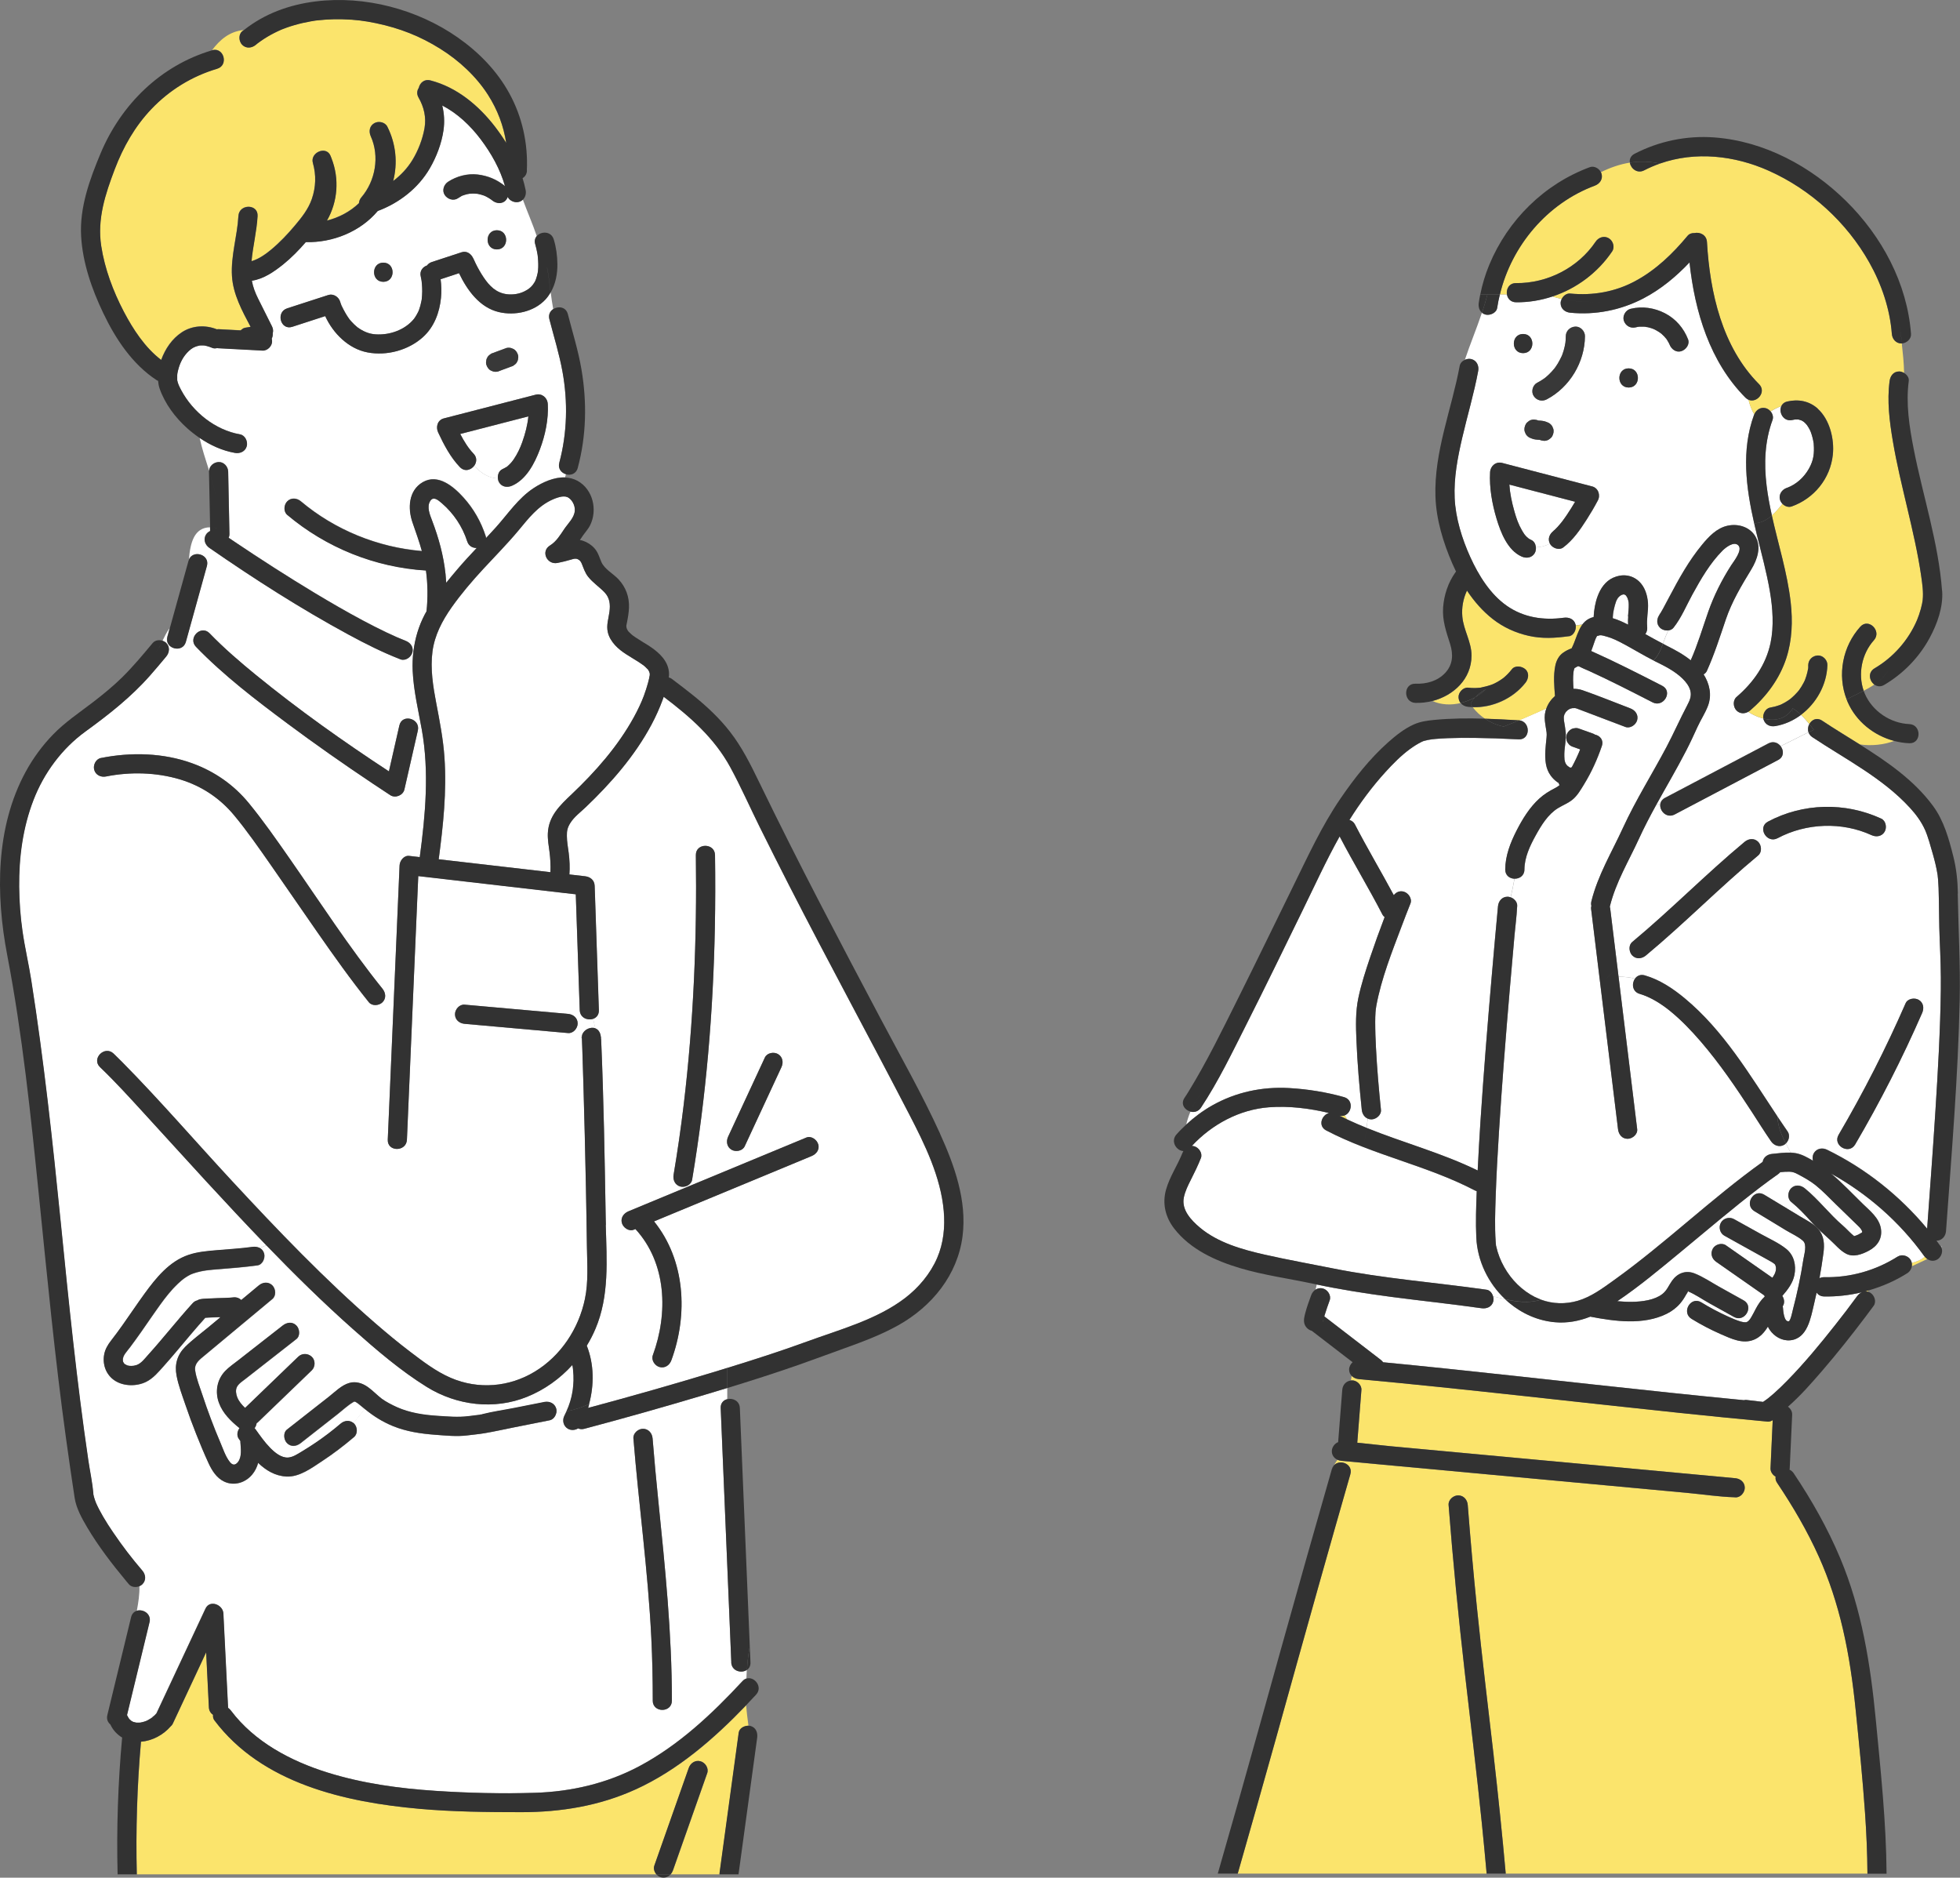 <?xml version="1.0" encoding="UTF-8"?>
<svg id="_レイヤー_2" data-name="レイヤー 2" xmlns="http://www.w3.org/2000/svg" viewBox="0 0 511.42 489.86">
  <rect x="0" y="0" width="511.42" height="489.86" fill="#808080" stroke="none"/>
  <defs>
    <style>
      .cls-1 {
        fill: #323232;
      }

      .cls-2 {
        fill: #fff;
      }

      .cls-3 {
        fill: #fbe46c;
      }

      .cls-4 {
        fill: #383838;
      }
    </style>
  </defs>
  <g id="_レイヤー_1-2" data-name="レイヤー 1">
    <g>
      <path class="cls-2" d="M125.23,369.07c.15-.01.58-.05.58-.08,0-.03,0-.05-.03-.06-.17.04-.34.08-.5.12-.03,0-.03,0-.05.01Z" />
      <path class="cls-2" d="M39.68,448.12s0,0,0,0c0,0,0,.01-.01.02,0,0,.01-.02.02-.02Z" />
      <path class="cls-2" d="M39.69,448.11c.29-.21.18-.2.07-.1-.03.04-.06.07-.08.1,0,0,0,0,0,0Z" />
      <path class="cls-2" d="M125.23,369.07s-.03,0-.04,0c0,0,.01,0,.04,0Z" />
      <path class="cls-2" d="M151.85,270.92c0-.09,0-.16-.02-.22,0,.11.01.21.02.31,0-.03,0-.06,0-.09Z" />
      <path class="cls-2" d="M156.84,270.89c0-.06-.01-.12-.02-.17,0,.18-.03.35-.06.52.04-.13.07-.25.08-.34Z" />
      <path class="cls-2" d="M151.86,271.01s0,.06,0,.08c0,0,0,0,0,.01,0-.03,0-.06,0-.09Z" />
      <path class="cls-2" d="M156.74,271.3s0-.02,0-.04c0,.01,0,.03-.01.04,0,0,0,0,0,0Z" />
      <path class="cls-2" d="M121.91,141.23c-1.25-3.86-3.53-7.27-6.6-9.93-.99-.86-2.21-1.92-3.05-.61-.97,1.53-.1,3.57.49,5.12,1.72,4.55,2.98,9.09,3.5,13.94.08.76.14,1.52.18,2.28.94-1.17,1.9-2.32,2.86-3.45,1.64-1.93,3.36-3.78,5.1-5.63-1.03.03-2.08-.48-2.48-1.72Z" />
      <path class="cls-2" d="M120.67,50.99s-.02,0-.02.01c0,0,.02,0,.02-.01Z" />
      <path class="cls-2" d="M122.48,50.51c-.33.03-.07.04.05,0,.01,0,.03-.01.04-.02-.03,0-.06,0-.09,0Z" />
      <path class="cls-2" d="M122.57,50.5s0,0,0,0c0,0,.01,0,.01,0,0,0-.02,0-.02,0Z" />
      <path class="cls-2" d="M34.22,448.9s.09.07.12.12c-.03-.03-.06-.06-.08-.09,0,0,0,0,0,0-.01,0-.03-.02-.04-.03Z" />
      <path class="cls-2" d="M34.77,449.21s-.04-.02-.07-.03c-.1-.04-.13-.04.07.03Z" />
      <path class="cls-2" d="M34.77,449.21c.06.03.12.05.17.08-.04-.02-.08-.05-.12-.07,0,0,0,0,0,0-.02,0-.03-.01-.05-.02Z" />
      <path class="cls-2" d="M34.22,448.9s-.1-.09-.15-.14c.01.02.07.08.15.14Z" />
      <path class="cls-2" d="M36.66,449.41c.07,0,.14-.02.21-.02-.04,0-.07,0-.1,0,0,0-.02,0-.02,0-.03,0-.06,0-.09.01Z" />
      <path class="cls-3" d="M165.82,466.84c-9.41,4.28-19.46,5.92-29.75,5.92-8.86,0-17.73-.09-26.57-.87-19.48-1.73-41.13-6.61-53.54-23.09-.32-.42-.41-.93-.35-1.44-.6-.39-1.05-1.04-1.09-1.95-.24-4.78-.48-9.57-.71-14.35-2.91,6.21-5.82,12.43-8.72,18.64-.13.28-.33.51-.56.69,0,0,0,0,0,.01-1.94,2.23-4.77,3.73-7.73,3.98-1.01,11.5-1.37,23.05-1.09,34.6h135.58c-.54-.62-.81-1.49-.53-2.29,2.99-8.48,5.98-16.97,8.97-25.45.45-1.28,1.69-2.13,3.08-1.75,1.24.34,2.19,1.8,1.75,3.08-2.99,8.48-5.98,16.97-8.97,25.45-.13.36-.33.69-.57.96h12.74c0-.14.01-.27.03-.41,1.66-12.18,3.33-24.37,4.99-36.55.16-1.14,1.41-1.82,2.51-1.81-.23-1.76-.46-3.52-.59-5.3-8.39,8.73-17.76,16.89-28.84,21.93Z" />
      <path class="cls-2" d="M149.55,357.37c-.01-.13-.03-.25-.04-.38,0-.05-.05-.37-.06-.42-.03-.16-.06-.31-.09-.47-3.25,3.59-7.26,6.46-11.81,8.3-8.57,3.48-18.36,2.27-26.16-2.57-6.9-4.28-13.22-9.72-19.28-15.1-7.84-6.96-15.31-14.32-22.6-21.86-.6.23-1.18.47-1.75.72.55.28.99.76,1.19,1.48.32,1.18-.41,2.89-1.75,3.08-3.33.45-6.67.72-10.02.99-2.32.18-4.26.31-6.5,1.04-.85.28-1.27.48-2.19,1.08-.77.5-1.38,1.03-2.08,1.7-1.71,1.63-3.17,3.49-4.56,5.4-1.69,2.34-3.3,4.74-4.96,7.1-.94,1.34-1.9,2.67-2.89,3.99-.42.57-.97,1.18-1.33,1.72-.24.36-.4.65-.47.89-.02.06-.09.4-.11.47,0,.16-.01.31,0,.47,0,0,0,0,0,0,0,.04.02.08.03.15.01.07.02.12.03.16,0,0,0,0,0,0,.06.13.14.25.22.37.04.04.16.17.24.25.09.02.6.29.55.3.68.21,1.6.23,2.49-.07,1.22-.41,2.13-1.66,2.96-2.58,4.01-4.42,7.68-9.14,11.69-13.56.37-.41.79-.64,1.21-.73.2-.12.41-.23.64-.28.65-.15,1.37-.17,2.03-.2.84-.04,1.68-.08,2.53-.11,1.39-.05,2.82-.04,4.21-.2.79-.09,1.52.17,2.06.69,1.53-1.27,3.05-2.54,4.58-3.81,1.04-.87,2.51-1.03,3.54,0,.89.89,1.04,2.67,0,3.54-4.12,3.43-8.23,6.85-12.35,10.28-1.77,1.48-3.55,2.95-5.32,4.43-1.3,1.08-2.75,2.08-2.48,3.95.31,2.13,1.21,4.29,1.88,6.33.69,2.1,1.43,4.19,2.21,6.27.79,2.09,1.61,4.17,2.5,6.23.7,1.64,1.33,3.61,2.46,5.03.7.88,1.42.92,2.14,0,1.07-1.38.72-3.59.61-5.19,0-.08,0-.16.01-.25-.15-.2-.29-.41-.43-.61-.59-.83-.4-1.98.19-2.77-2.24-1.83-4.34-3.81-5.36-6.59-1.07-2.89-.52-6.06,1.61-8.3,1.01-1.06,2.26-1.9,3.41-2.8,1.33-1.04,2.67-2.09,4-3.13,2.55-1.99,5.09-3.98,7.64-5.97,1.07-.83,2.48-1.05,3.54,0,.87.87,1.06,2.7,0,3.54-4.42,3.46-8.85,6.92-13.27,10.38-.75.59-1.82,1.25-2.25,2.13-.4.82-.23,1.84.08,2.65.42,1.08,1.19,1.99,2.06,2.81,4.62-4.45,9.24-8.9,13.86-13.35,1.01-.97,2.52-.93,3.54,0,.98.9.94,2.63,0,3.54-4.69,4.52-9.39,9.04-14.08,13.56-.1.1-.21.18-.32.25-.07.47-.25.92-.53,1.27.07.08.15.17.22.26,1.21,1.69,2.4,3.41,3.87,4.9,1.18,1.2,2.89,2.65,4.69,2.51,1.23-.1,2.36-.86,3.39-1.47,1.25-.74,2.48-1.52,3.68-2.34,2.3-1.55,4.5-3.23,6.61-5.03.97-.82,2.33-.99,3.33-.17.99-1.17,1.98-2.46,2.97-3.64-.29-.24-.59-.46-.87-.71-.53-.46-1.05-.87-1.66-1.22.13.07-.42.02-.04-.06-.23.05-.27.09-.52.24-1.4.83-2.66,2.03-3.94,3.04-3.24,2.54-6.48,5.08-9.72,7.62-1.07.84-2.49,1.05-3.54,0-.87-.87-1.06-2.7,0-3.54,3.63-2.84,7.26-5.69,10.88-8.53,1.64-1.29,3.36-3.08,5.42-3.64,1.71-.47,3.38.09,4.78,1.07,1.3.91,2.37,2.09,3.63,3.05.98.75,2.71,1.65,4.05,2.24,3.26,1.45,6.84,1.99,10.37,2.22,2.72.18,5.55.43,8.26.09.97-.12,1.93-.24,2.9-.36,0,0,.02,0,.03,0,0-.02.46-.19.59-.13,2.76-.7,5.65-1.1,8.43-1.65,2.61-.52,5.22-1.04,7.83-1.55,1.33-.26,2.7.36,3.08,1.75.1.37.09.77.01,1.15.92-.09,1.8-.24,2.66-.41,1.59-3.46,2.13-7.04,1.75-10.85Z" />
      <path class="cls-2" d="M156.49,269.38c.2.46.29.89.33,1.34,0-.01,0-.02,0-.03,0-.18.05-.07.01.21.01.14.02.28.03.42.66,15.4.91,30.83,1.18,46.25.01.67.03,1.35.05,2.03,1.36-.61,2.78-1.02,4.12-1.53.14-.94.88-1.68,1.81-2.07,1.92-.8,3.84-1.59,5.76-2.39,8.31-3.44,16.61-6.89,24.92-10.33,5.24-2.17,10.47-4.34,15.71-6.51,1.26-.52,2.75.57,3.08,1.75.39,1.42-.5,2.56-1.75,3.08-1.92.8-3.84,1.59-5.76,2.39-8.31,3.44-16.61,6.89-24.92,10.33-3.47,1.44-6.95,2.88-10.42,4.32,8.14,10.1,8.93,24.27,4.51,36.25-.47,1.27-1.68,2.13-3.08,1.75-1.22-.34-2.21-1.81-1.75-3.08,4.01-10.87,3.65-24.01-4.54-32.92-.15.06-.3.12-.45.18-1.26.52-2.75-.57-3.08-1.75-.1-.35-.11-.69-.07-1.01-1.34.51-2.75.92-4.12,1.53.25,9.13.96,18.51-2.69,27.08-.65,1.52-1.41,2.99-2.26,4.39,1.9,4.8,1.95,10.23.6,15.22.34-.16.68-.31,1.02-.48-.34.17-.68.32-1.02.48-.09.34-.17.69-.28,1.03,11.41-3.06,22.77-6.3,34.06-9.74.75-.23,1.49-.46,2.24-.69v-.07.07c7.01-2.16,14-4.4,20.89-6.92,8.59-3.15,18.06-5.66,25.45-11.27,3.58-2.72,6.67-6.38,8.45-10.53,1.66-3.86,2.08-8.09,1.71-12.24-.78-8.9-4.95-17.39-9-25.2-10.34-19.98-21.11-39.73-31.36-59.76-2.59-5.07-5.15-10.15-7.68-15.25-2.55-5.15-4.88-10.44-7.62-15.49-4.18-7.7-10.53-13.24-17.41-18.44-.09.24-.17.49-.26.73-.82,2.23-1.8,4.42-2.92,6.51-4.33,8.13-10.56,15.27-17.2,21.59-1.35,1.29-2.98,2.48-3.98,4.08-.76,1.2-.92,2.05-.91,3.35.02,1.74.27,2.82.48,4.5.23,1.86.32,3.72.18,5.59,1.36.16,2.72.31,4.09.47,1.39.16,2.45,1.03,2.5,2.5l.14,4.04c.32,9.47.64,18.94.96,28.4.04,1.2-.63,1.95-1.49,2.26.19.83.39,1.66.57,2.49.47.17.88.52,1.14,1.1ZM189.99,296.53c3.2-6.88,6.39-13.76,9.59-20.65.57-1.23,2.34-1.53,3.42-.9,1.24.73,1.47,2.2.9,3.42-3.2,6.88-6.39,13.76-9.59,20.65-.57,1.23-2.34,1.53-3.42.9-1.24-.73-1.47-2.2-.9-3.42ZM175.76,306.47c1.02-6.05,1.9-12.12,2.63-18.21,2.6-21.62,3.48-43.42,3.18-65.19-.04-3.22,4.96-3.21,5,0,.09,6.28.08,12.55-.04,18.83-.43,22.07-2.29,44.12-5.94,65.89-.22,1.34-1.88,2.08-3.08,1.75-1.4-.38-1.97-1.75-1.75-3.08Z" />
      <path class="cls-2" d="M190.82,433.69c-.11-2.72-.23-5.45-.34-8.17-.49-11.89-.99-23.79-1.49-35.68-.31-7.5-.62-15-.94-22.5-.05-1.31.74-2.07,1.71-2.32v-2.91c-1.96.6-3.91,1.19-5.87,1.77-10.43,3.11-20.92,6.09-31.44,8.88-.62.16-1.16.1-1.62-.11-.78.5-1.85.56-2.66.09-1.2-.7-1.53-2.23-.9-3.42.19-.37.36-.73.53-1.1-.86.17-1.75.32-2.66.41-.19.91-.83,1.74-1.76,1.92-3.06.61-6.11,1.21-9.17,1.82-2.57.51-5.13,1.09-7.71,1.53-1.53.26-3.09.39-4.63.59-2.7.34-5.62.03-8.33-.17-3.75-.27-7.52-.84-11.02-2.27-2.77-1.13-5.11-2.62-7.36-4.47-.99,1.18-1.98,2.47-2.97,3.64.07.06.14.1.2.17.9.9,1.03,2.66,0,3.54-2.67,2.27-5.46,4.4-8.39,6.32-2.68,1.76-5.89,4.16-9.27,3.98-2.96-.16-5.34-1.62-7.36-3.56-.3,1.09-.78,2.12-1.56,3.05-1.77,2.13-4.71,3.04-7.28,1.84-2-.94-3.22-2.89-4.11-4.83-1.15-2.49-2.21-5.03-3.22-7.59-.99-2.5-1.92-5.02-2.79-7.57-.85-2.5-1.84-5.08-2.33-7.68-.55-2.89.18-5.42,2.27-7.5,1.86-1.85,4.04-3.43,6.06-5.11,1.05-.87,2.1-1.74,3.14-2.62-.08,0-.16,0-.23,0-1.24.05-2.51.05-3.75.16-2.46,2.73-4.81,5.55-7.18,8.37-1.2,1.42-2.4,2.83-3.64,4.21-1.36,1.52-2.77,3.24-4.65,4.15-2.45,1.19-5.8,1.17-8.11-.33-2.27-1.48-3.26-4.12-2.81-6.74.24-1.41.95-2.61,1.82-3.72,1.05-1.33,2.04-2.7,3.02-4.08,1.92-2.7,3.75-5.46,5.7-8.14,3.02-4.14,6.45-8.43,11.48-10.13,2.33-.79,4.84-1,7.28-1.21,3.13-.26,6.26-.45,9.37-.87.67-.09,1.34-.02,1.89.26.57-.25,1.15-.49,1.75-.72-5.33-5.52-10.57-11.13-15.76-16.77-5.38-5.84-10.7-11.73-16.07-17.59-3.77-4.11-7.52-8.25-11.55-12.11-2.33-2.23,1.21-5.76,3.54-3.54.77.73,1.52,1.48,2.27,2.24,9.87,10,19.06,20.69,28.62,30.99,11.97,12.9,24.19,25.68,37.5,37.21,2.9,2.51,5.93,5.03,8.93,7.3,3.33,2.53,6.76,5.17,10.62,6.84,7.23,3.12,15.3,2.43,21.96-1.61,6.81-4.13,11.46-11.2,13.08-18.96.94-4.48.58-9.13.52-13.67-.07-5.18-.16-10.36-.26-15.53-.18-8.98-.4-17.95-.66-26.93-.08-2.89-.17-5.78-.27-8.67-.03-.82-.06-1.63-.09-2.45,0-.19-.02-.37-.02-.56-.2-.62-.08-.65-.03-.39,0,0,0-.01,0-.02,0-.24.02-.5.09-.7.45-1.34,2.17-2.16,3.43-1.69-.18-.83-.37-1.66-.57-2.49-1.45.51-3.44-.24-3.51-2.26-.05-1.35-.09-2.69-.14-4.04-.3-8.73-.59-17.46-.89-26.18-1.08-.12-2.16-.25-3.24-.37-8.24-.95-16.48-1.9-24.72-2.86-4.38-.51-8.76-1.01-13.14-1.52-.09,2-.17,3.99-.26,5.99-.55,12.85-1.11,25.7-1.66,38.55-.35,8.08-.7,16.15-1.04,24.23-.14,3.21-5.14,3.22-5,0,.13-2.92.25-5.84.38-8.76.55-12.85,1.11-25.7,1.66-38.55.35-8.08.7-16.15,1.04-24.23.05-1.22,1.12-2.66,2.5-2.5.92.11,1.84.21,2.77.32,1.48-11.04,2.5-22.28.52-33.32-.91-5.08-2.14-10.13-2.37-15.3-.08-1.71,0-3.4.19-5.07-.08-.01-.16-.02-.24-.03-.02.13-.03.25-.07.38-.33,1.21-1.82,2.23-3.08,1.75-4.66-1.81-9.13-4.06-13.52-6.43-12.53-6.79-24.63-14.53-36.35-22.65-1.11-.77-1.62-2.18-.9-3.42.25-.42.64-.76,1.1-.98,0-.32-.01-.63-.02-.95-4.11.06-5.13,4-5.49,8.33,1.16-2.56,5.48-1.22,4.66,1.73-1.83,6.6-3.66,13.2-5.49,19.8-.86,3.1-5.68,1.78-4.82-1.33.2-.74.41-1.47.61-2.21-.76,1.01-1.3,2.16-1.85,3.27.35.12.68.31.93.56,1.02,1.02.86,2.5,0,3.54-1.4,1.67-2.8,3.34-4.24,4.98-4.96,5.63-10.79,10.2-16.84,14.59-6.13,4.45-10.82,10.8-13.55,17.86-2.79,7.22-3.81,14.95-3.74,22.65.04,3.87.32,7.75.87,11.59.62,4.3,1.62,8.53,2.29,12.82,3.3,20.99,5.58,42.11,7.7,63.25,2.08,20.7,4.15,41.41,7.19,61.99.42,2.83,1.04,5.69,1.29,8.54.01.16.02.23.01.27,0,.02,0,.02.01.05.06.24.1.48.17.72.15.53.33,1.05.54,1.56.01.01.3.66.36.78.14.3.29.59.44.88.32.62.66,1.23,1.01,1.83.82,1.41,1.7,2.77,2.62,4.12,2.55,3.74,4.75,6.61,7.65,10.01.88,1.03,1.02,2.52,0,3.54-.21.21-.46.37-.74.49.06,2.14-.27,4.27-.67,6.41,1.63-.45,3.79.85,3.26,3.02-1.97,8.07-3.91,16.15-5.87,24.22.12.26.25.52.41.76.05.08.11.16.17.24.01.01.02.03.03.04.1.11.2.2.31.29-.01-.02.04.01.19.17.11.07.22.13.33.19.03.02.07.04.11.05.03.01.08.03.12.05.22.07.45.12.68.18,0,0,0,0,.01,0,.05,0,.11.01.16.01.26.02.53.01.8,0,.06,0,.13,0,.19-.02-.2.02-.35-.02.11-.02.27-.05.53-.11.79-.19.23-.07.44-.15.66-.23,0,0,0,0,0,0,.13-.07.26-.13.39-.2.24-.13.47-.26.7-.41.12-.08.24-.16.36-.24.02-.04.05-.08.09-.11.16-.17.45-.34.58-.47.18-.17.34-.35.5-.53.51-1.09,1.02-2.18,1.53-3.27,3.76-8.02,7.51-16.04,11.27-24.07,1.13-2.4,4.55-1.01,4.66,1.26.41,8.16.81,16.32,1.22,24.49,0,.05,0,.09,0,.13.28.2.55.45.76.74,6.13,8.14,15.55,13.14,25.16,16.14,9.17,2.86,18.67,4.16,28.21,4.79,8.6.57,17.32.77,25.94.51,9.51-.29,18.82-2.45,27.28-6.96,10.34-5.51,18.99-13.66,26.9-22.19.32-.35.68-.56,1.04-.67.02-.75.05-1.5.09-2.24-1.42.98-3.98.32-4.08-1.96ZM121.22,262.1c1.12.1,2.25.2,3.37.3,7.88.7,15.76,1.41,23.64,2.11,1.35.12,2.5,1.05,2.5,2.5,0,1.26-1.15,2.62-2.5,2.5-1.12-.1-2.25-.2-3.37-.3-7.88-.7-15.76-1.41-23.64-2.11-1.35-.12-2.5-1.05-2.5-2.5,0-1.26,1.15-2.62,2.5-2.5ZM54.69,165.22c3.79,3.91,7.93,7.48,12.15,10.92,11.03,9,22.72,17.3,34.64,25.1.91-4,1.82-8,2.73-12,.72-3.14,5.53-1.8,4.82,1.33-1.17,5.13-2.34,10.26-3.51,15.39-.35,1.53-2.35,2.35-3.67,1.49-1.54-1-3.07-2.02-4.6-3.04-7.51-5.02-14.92-10.21-22.17-15.6-8.32-6.19-16.7-12.59-23.93-20.06-2.24-2.31,1.29-5.85,3.54-3.54ZM24.58,200.82c-.34-1.24.42-2.81,1.75-3.08,7.84-1.57,16.25-1.36,23.82,1.38,5.86,2.13,10.86,5.62,14.8,10.43,3.77,4.6,7.18,9.5,10.58,14.37,7.95,11.4,15.59,23.25,24.26,34.01.85,1.06,1.04,2.5,0,3.54-.88.88-2.69,1.05-3.54,0-4.73-5.88-9.1-12.05-13.42-18.24-4.05-5.81-8.04-11.67-12.1-17.47-3.17-4.54-6.35-9.11-9.66-13.09-3.71-4.45-8.44-7.62-14.02-9.32-6.27-1.91-13.14-2.05-19.4-.79-1.33.27-2.7-.37-3.08-1.75ZM170.32,443.67c0-5.46-.12-10.92-.38-16.37-.85-17.41-3.27-34.69-4.67-52.05-.11-1.35,1.23-2.5,2.5-2.5,1.43,0,2.39,1.15,2.5,2.5.44,5.45.95,10.89,1.5,16.33,1.77,17.36,3.55,34.62,3.54,52.09,0,3.22-5,3.22-5,0Z" />
      <path class="cls-3" d="M56.64,17.91c-6.57,1.94-12.45,5.56-17.17,10.52-4.28,4.5-7.34,9.89-9.54,15.67-2.47,6.5-4.62,13-3.54,20.04.91,5.95,3.11,11.81,5.89,17.12,2.44,4.66,5.53,9.38,9.76,12.62,0-.02.01-.04.02-.06,1.05-2.85,2.78-5.44,5.34-7.14,2.71-1.8,6.15-1.99,9.14-.8.15-.03.31-.04.46-.03.48.03.96.05,1.44.08,1.45.08,2.89.15,4.34.23.08-.08.16-.16.26-.22.24-.22.52-.37.85-.45.17-.03.35-.06.52-.09.32-.05.64-.11.96-.16-2.22-4.2-4.56-8.47-4.86-13.24-.33-5.28,1.39-10.42,1.68-15.67.18-3.21,5.18-3.22,5,0-.22,3.96-1.23,7.85-1.58,11.79,1.88-.57,3.54-1.7,5.11-3.01,2.26-1.88,4.3-4.03,6.19-6.28,1.74-2.07,3.5-4.23,4.44-6.95,1.06-3.07,1.17-6.27.27-9.4-.77-2.67,3.41-4.55,4.57-1.93.09.2.16.4.24.6h.01s.02.07.03.11c2.12,5.38,1.61,11.37-1.18,16.26,3.11-.79,6.03-2.31,8.35-4.54.05-.53.24-1.06.62-1.5,3.69-4.31,4.82-10.71,2.47-15.94-.56-1.24-.37-2.68.9-3.42,1.11-.65,2.81-.31,3.42.9,2.25,4.47,2.74,9.51,1.52,14.18,2-1.52,3.74-3.37,5.06-5.54,1.5-2.48,2.61-5.37,3.12-8.23.5-2.83-.14-5.54-1.56-8.01-.53-.93-.4-1.83.06-2.51.28-1.27,1.41-2.38,3.03-1.96,6.94,1.79,12.62,6.56,16.92,12.15,1.01,1.32,1.98,2.71,2.87,4.16-.69-4.43-2.25-8.63-4.76-12.55-3.08-4.81-7.55-8.95-12.45-12.01-5.27-3.3-10.58-5.38-16.73-6.67-3.07-.65-5.51-.95-8.79-1.03-1.43-.04-2.85-.01-4.28.08-.78.05-1.56.13-2.35.21-.06,0-.26.03-.34.04-.11.02-.23.03-.34.05-.32.05-.64.1-.96.16-1.42.25-2.84.57-4.22.97-.68.2-1.36.42-2.03.65-.3.11-.59.21-.88.33-.15.06-.29.11-.44.17-.06.02-.09.03-.12.05-.01,0-.02,0-.03.01-1.24.53-2.44,1.15-3.6,1.84-.59.35-1.16.72-1.73,1.12-.28.2-.56.4-.83.6,0,0,0,0,0,0-.03.03-.06.05-.12.1-.12.09-.24.19-.35.29-1.05.86-2.5,1.03-3.54,0-.89-.89-1.04-2.68,0-3.54.13-.11.27-.2.4-.3-3.7.37-6.2,2.53-8.22,5.21,3.04-.81,4.31,3.93,1.26,4.84Z" />
      <path class="cls-2" d="M145.93,120.74c2.08-7.77,2.28-15.94.83-23.84-.84-4.61-2.25-9.09-3.41-13.63-.31-1.19.21-2.12,1-2.64-.27-1.44-.47-2.9-.66-4.35-.38.65-.82,1.27-1.34,1.84-3,3.24-8.01,4.29-12.2,3.29-4.95-1.18-8.21-5.64-10.36-10.14-1.6.53-3.2,1.05-4.81,1.58.22,1.61.25,3.28.1,4.85-.38,3.85-1.78,7.62-4.72,10.26-3.8,3.42-9.42,4.93-14.43,3.98-4.94-.93-8.97-4.91-11.06-9.47-2.86.93-5.73,1.86-8.59,2.79-3.07,1-4.38-3.83-1.33-4.82,3.58-1.16,7.16-2.32,10.74-3.48,1.3-.42,2.71.49,3.08,1.75.04.15.09.29.14.44.06.17.13.33.19.5.02.05.03.07.04.1.01.02.02.04.04.07.57,1.19,1.19,2.32,1.96,3.39.05.08.07.1.07.1.03.03.08.09.17.19.09.1.18.21.27.32.24.27.48.52.74.77.26.26.54.5.82.73.04.04.06.05.09.08.03.02.06.04.12.08.13.09.25.17.38.26,1.38.9,2.71,1.37,4.16,1.48,3.8.27,7.72-1.19,10.02-3.97.07-.09.21-.27.23-.31.13-.19.26-.39.38-.59.2-.33.37-.66.54-1,.04-.08.07-.15.11-.23.02-.07.14-.36.15-.4.11-.34.23-.68.32-1.03.11-.41.2-.82.28-1.23.02-.14.05-.27.07-.41,0-.03,0-.04.01-.06,0-.03,0-.04,0-.07.06-.63.1-1.26.11-1.9,0-.61-.02-1.22-.07-1.83-.02-.24-.05-.47-.07-.71,0-.02,0-.02,0-.04,0-.01,0-.01,0-.03-.08-.41-.13-.82-.23-1.22-.38-1.48.51-2.55,1.63-2.94.28-.39.7-.72,1.27-.9,2.59-.85,5.19-1.7,7.78-2.55,1.35-.44,2.49.47,3.01,1.61-.06-.13-.1-.23.09.17.19.41.37.81.57,1.22.61,1.24,1.29,2.44,2.06,3.58,1.49,2.21,3.25,4.04,6.09,4.38,1.56.18,3.22-.07,4.62-.79,1.26-.65,1.99-1.34,2.64-2.46.36-.62.76-2.2.82-2.8.12-1.2.08-2.41-.03-3.61,0-.04-.04-.32-.05-.42,0-.02,0-.04,0-.05-.04-.24-.08-.47-.12-.71-.07-.37-.14-.73-.23-1.09-.08-.36-.17-.71-.28-1.07-.28-.89-.07-1.62.38-2.15-1.08-3.21-2.45-6.28-3.65-9.57-.27.26-.61.47-1.02.58-1.08.3-2.44-.25-2.92-1.29-.12.33-.3.64-.53.89-.97,1.05-2.54.84-3.54,0-.01,0-.14-.11-.21-.17-.02-.01-.04-.03-.05-.03-.19-.14-.39-.27-.59-.39-.2-.12-.41-.24-.62-.35-.11-.05-.21-.11-.32-.16-.01,0-.04-.02-.07-.04-.06-.02-.13-.05-.15-.06-.11-.04-.22-.08-.34-.12-.23-.08-.46-.15-.69-.21-.23-.06-.47-.11-.71-.16-.05,0-.23-.03-.26-.04-.51-.05-1.02-.06-1.53-.03-.09,0-.18.01-.27.02-.01,0-.02.01-.04.02-.14.06-.59.1-.68.12-.25.06-.49.13-.73.21-.12.04-.24.09-.36.13-.15.05-.17.05-.14.03-.18.08-.4.24-.51.3-.24.13-.47.27-.69.42-1.17.76-2.72.2-3.42-.9-.76-1.17-.2-2.71.9-3.42,2.23-1.45,5.02-2.19,7.68-1.89,2.69.31,5.07,1.32,7.16,3.02-1.26-4.42-3.54-8.51-6.36-12.24-2.68-3.55-6.05-6.75-10.02-8.8.53,2.09.66,4.25.33,6.49-.49,3.42-1.83,6.92-3.56,9.9-3.02,5.2-7.99,9.05-13.59,11.14-4.54,5.41-11.77,8.3-18.77,8.12-1.81,2.1-3.76,4.09-5.92,5.83-2.36,1.9-5.09,3.79-8.16,4.24.29,1.62.86,3.12,1.63,4.67,1.21,2.42,2.42,4.84,3.63,7.25.32.64.34,1.25.19,1.8.05.48-.06,1-.27,1.41.05.19.09.39.1.6.06,1.3-1.19,2.57-2.5,2.5-.48-.03-.96-.05-1.44-.08-3.34-.18-6.68-.36-10.03-.53-.13,0-.26-.03-.38-.05-.41.12-.84.13-1.25-.04-.43-.18-.87-.34-1.32-.46-.11-.03-.66-.15-.64-.16-.34-.04-.68-.05-1.02-.03-.13,0-.26.02-.39.03-.02,0-.04,0-.09.02-1.15.26-1.86.64-2.64,1.38-1.49,1.4-2.37,3.11-2.85,5.13-.06.27-.12.54-.17.8,0,.02,0,.03,0,.05-.01.1-.02.2-.03.29-.03.46-.02.9,0,1.36,0,.01,0,.01,0,.02,0,.06.02.11.03.17.05.2.1.4.17.6.21.63.52,1.23.83,1.81,3.07,5.76,8.88,10.41,15.36,11.55,1.34.23,2.08,1.87,1.75,3.08-.38,1.39-1.75,1.98-3.08,1.75-3.32-.58-6.44-2.01-9.22-3.91.61,2.81,1.56,5.65,2.49,8.6.09-1.29,1.22-2.23,2.48-2.29,1.37-.06,2.47,1.19,2.5,2.5.01.68.03,1.37.04,2.05.1,4.74.19,9.48.29,14.22,0,.36-.07.69-.2.99.53.36,1.05.72,1.58,1.07,6.84,4.59,13.77,9.05,20.82,13.3,4.13,2.49,8.3,4.9,12.55,7.17,2.01,1.07,4.03,2.11,6.09,3.09,1.9.9,3.44,1.59,5.14,2.25,1.15.45,1.96,1.45,1.81,2.69.08.01.16.02.24.03.4-3.34,1.36-6.58,2.95-9.62.15-.28.3-.55.46-.82.37-3.53.32-7.13-.15-10.64-13.28-.82-26-5.93-36.19-14.51-1.04-.87-.89-2.64,0-3.54,1.01-1.01,2.5-.87,3.54,0,8.86,7.46,20.06,12.02,31.59,12.98-.7-2.51-1.58-4.96-2.45-7.47-1.26-3.65-1.05-8.33,2.67-10.5,4.02-2.33,8.1,1.19,10.68,4.06,2.62,2.91,4.55,6.32,5.75,10.04.05.16.08.31.1.46.85-.91,1.7-1.83,2.54-2.76,3.2-3.56,5.82-7.59,9.88-10.26,2.31-1.52,5.29-2.87,8.15-2.78.09-.28.18-.57.26-.85-1.18-.35-2.14-1.45-1.73-2.98ZM129.65,60.07c3.22,0,3.22,5,0,5s-3.22-5,0-5ZM100.02,68.52c3.22,0,3.22,5,0,5s-3.22-5,0-5ZM126.86,94.16c.02-.33.11-.64.3-.93.16-.29.37-.53.64-.7.24-.22.52-.37.85-.45,1.12-.47,2.29-.82,3.41-1.28.44-.12.89-.12,1.33,0,.2.08.4.17.6.25.58.31.95.89,1.15,1.49.1.33.12.66.04,1-.02.33-.11.64-.3.93-.16.29-.37.53-.64.7-.24.22-.52.37-.85.45-1.12.47-2.29.82-3.41,1.28-.44.12-.89.12-1.33,0-.2-.08-.4-.17-.6-.25-.58-.31-.95-.89-1.15-1.49-.1-.33-.12-.66-.04-1ZM140.86,117.27c-1.37,3.61-3.5,7.8-7.24,9.45-1.24.55-2.68.38-3.42-.9-.17-.29-.27-.64-.3-1.01-2.33-.09-4.56-1.39-6.11-3.39-.81,1.18-2.51,1.77-3.79.45-2.45-2.53-4.19-5.88-5.68-9.05-.66-1.42-.18-3.24,1.49-3.67.98-.25,1.97-.51,2.95-.76,7-1.81,14-3.61,21-5.42,1.64-.42,3.07.78,3.16,2.41.22,3.98-.66,8.18-2.07,11.89Z" />
      <path class="cls-2" d="M131.1,122.4c.35-.16.68-.34,1.01-.54.07-.04.1-.06.13-.07,0,0,.02-.02.04-.03.13-.1.25-.21.37-.32.62-.57,1.03-1.08,1.39-1.6.96-1.42,1.68-2.94,2.22-4.47.81-2.27,1.37-4.47,1.6-6.73-5.93,1.53-11.85,3.06-17.78,4.59.99,1.9,2.12,3.74,3.46,5.12.96.99.86,2.2.25,3.09,1.56,2,3.78,3.3,6.11,3.39-.09-.96.3-2.02,1.2-2.41Z" />
      <path class="cls-2" d="M33.15,356.23s-.05-.01-.07-.02c.05.02.07.02.07.02Z" />
      <path class="cls-2" d="M36.66,449.41s0,0,0,0c0,0,0,0,0,0Z" />
      <path class="cls-1" d="M151.72,96.37c-.83-4.89-2.32-9.63-3.55-14.42-.5-1.93-2.53-2.15-3.82-1.31.33,1.78.76,3.53,1.41,5.16-.65-1.64-1.08-3.38-1.41-5.16-.8.52-1.31,1.45-1,2.64,1.17,4.53,2.57,9.02,3.41,13.63,1.44,7.9,1.25,16.07-.83,23.84-.41,1.53.55,2.63,1.73,2.98.36-1.22.59-2.45.1-3.92.49,1.47.26,2.7-.1,3.92,1.22.36,2.67-.07,3.09-1.65,2.26-8.41,2.43-17.14.97-25.7Z" />
      <path class="cls-1" d="M100.02,73.52c3.22,0,3.22-5,0-5s-3.22,5,0,5Z" />
      <path class="cls-1" d="M129.65,60.07c-3.22,0-3.22,5,0,5s3.22-5,0-5Z" />
      <path class="cls-1" d="M39.85,167.74c-2.56,3.07-5.12,6.15-7.97,8.96-2.39,2.36-5,4.47-7.66,6.52-3.55,2.72-7.28,5.2-10.4,8.43-2.8,2.88-5.21,6.18-7.13,9.71-7.87,14.49-7.83,32.03-4.8,47.84,3.98,20.74,6.15,41.84,8.28,62.84,2.14,21.08,4.15,42.17,7.05,63.16.72,5.19,1.47,10.46,2.26,15.58.42,2.71,1.86,5.29,3.23,7.62,2.94,4.97,6.51,9.61,10.2,14.05.24.29.48.57.72.86.68.79,1.87.89,2.8.49-.04-1.33-.23-2.66-.67-3.99.44,1.33.63,2.66.67,3.99.28-.12.53-.28.74-.49,1.02-1.02.88-2.51,0-3.54-2.9-3.4-5.1-6.27-7.65-10.01-.92-1.34-1.8-2.71-2.62-4.12-.35-.6-.69-1.21-1.01-1.83-.15-.29-.3-.59-.44-.88-.06-.12-.35-.77-.36-.78-.21-.51-.39-1.03-.54-1.56-.07-.24-.11-.48-.17-.72,0-.02,0-.03-.01-.05,0-.04,0-.11-.01-.27-.24-2.85-.87-5.71-1.29-8.54-3.04-20.59-5.12-41.29-7.19-61.99-2.12-21.14-4.4-42.26-7.7-63.25-.67-4.29-1.68-8.52-2.29-12.82-.55-3.83-.83-7.72-.87-11.59-.07-7.7.95-15.44,3.74-22.65,2.72-7.05,7.41-13.4,13.55-17.86,6.06-4.4,11.88-8.97,16.84-14.59,1.44-1.63,2.84-3.3,4.24-4.98.86-1.04,1.02-2.52,0-3.54-.25-.25-.58-.44-.93-.56-.71,1.44-1.44,2.79-2.69,3.62,1.25-.83,1.97-2.18,2.69-3.62-.89-.31-1.98-.19-2.6.56Z" />
      <path class="cls-1" d="M142.76,69.8c.41,2.04.65,4.25.93,6.48,1.29-2.22,1.79-4.86,1.75-7.44-.03-2.13-.32-4.37-.96-6.41-.68-2.18-3.32-2.14-4.44-.82.77,2.28,1.4,4.63,1.72,7.18-.32-2.56-.95-4.91-1.72-7.18-.45.53-.66,1.26-.38,2.15.11.35.2.71.28,1.07.08.36.16.73.23,1.09.04.24.08.47.12.71,0,0,0,.02,0,.05.01.1.04.38.05.42.11,1.2.15,2.41.03,3.61-.06.6-.46,2.18-.82,2.8-.65,1.12-1.38,1.82-2.64,2.46-1.4.72-3.06.97-4.62.79-2.84-.34-4.6-2.17-6.09-4.38-.77-1.14-1.45-2.35-2.06-3.58-.2-.4-.39-.81-.57-1.22-.18-.4-.14-.3-.09-.17-.52-1.14-1.66-2.05-3.01-1.61-2.59.85-5.19,1.7-7.78,2.55-.57.19-.99.51-1.27.9-1.12.39-2.01,1.46-1.63,2.94.1.4.16.81.23,1.22,0,.01,0,.02,0,.03,0,.01,0,.02,0,.04.02.24.05.47.07.71.05.61.07,1.22.07,1.83,0,.63-.05,1.26-.11,1.9,0,.04,0,.05,0,.07,0,.02,0,.03-.01.06-.02.14-.04.27-.07.41-.08.41-.17.83-.28,1.23-.09.35-.21.69-.32,1.03-.01.04-.13.33-.15.4-.03.08-.07.16-.11.23-.17.34-.34.68-.54,1-.12.2-.25.39-.38.59-.03.04-.16.22-.23.31-2.3,2.78-6.22,4.24-10.02,3.97-1.45-.1-2.78-.58-4.16-1.48-.13-.08-.25-.17-.38-.26-.06-.04-.09-.06-.12-.08-.03-.02-.05-.04-.09-.08-.28-.23-.56-.48-.82-.73-.26-.25-.5-.51-.74-.77-.09-.1-.18-.21-.27-.32-.09-.1-.14-.15-.17-.19,0,0-.01-.03-.07-.1-.77-1.07-1.39-2.2-1.96-3.39-.02-.04-.02-.05-.04-.07-.01-.03-.02-.05-.04-.1-.06-.17-.13-.33-.19-.5-.05-.14-.1-.29-.14-.44-.37-1.25-1.77-2.17-3.08-1.75-3.58,1.16-7.16,2.32-10.74,3.48-3.05.99-1.74,5.82,1.33,4.82,2.86-.93,5.73-1.86,8.59-2.79,2.09,4.56,6.12,8.54,11.06,9.47,5.01.95,10.63-.56,14.43-3.98,2.93-2.64,4.34-6.41,4.72-10.26.16-1.58.12-3.24-.1-4.85,1.6-.53,3.2-1.05,4.81-1.58,2.15,4.5,5.41,8.96,10.36,10.14,4.19,1,9.2-.05,12.2-3.29.52-.57.96-1.19,1.34-1.84-.28-2.24-.52-4.44-.93-6.48Z" />
      <path class="cls-2" d="M168.05,181.36c.39-1.05.74-2.12,1.03-3.21.12-.44.23-.88.33-1.33.05-.21.1-.42.14-.64,0,0,0-.01,0-.02,0-.15,0-.31,0-.46-.04-.14-.14-.41-.14-.46-.07-.13-.14-.25-.21-.38-.04-.07-.06-.12-.07-.15-.03-.02-.06-.05-.13-.12-.22-.22-.42-.44-.65-.65-.07-.06-.34-.28-.42-.36-.42-.31-.86-.61-1.3-.89-2.07-1.33-4.4-2.49-6.09-4.33-.9-.98-1.63-2.12-1.93-3.43-.42-1.83.19-3.51.43-5.32.25-1.92.08-3.64-1.29-5.08-1.36-1.42-3.03-2.51-4.26-4.05-.82-1.03-1.17-2.18-1.66-3.38-.23-.55-.51-.98-1.08-1.22-.6-.25-1.03-.09-1.69.1-1.19.34-2.38.65-3.6.89-2.73.52-4.43-3.04-1.93-4.57,1.65-1,2.67-2.73,3.72-4.29.98-1.46,2.61-2.92,2.75-4.77.11-1.46-.8-3.02-1.94-3.56,0,.03-.72-.18-.35-.12-.33-.05-.87-.03-1.09,0-.67.09-1.62.41-2.34.73-3.95,1.74-6.33,4.93-9.01,8.14-2.9,3.47-6.08,6.67-9.14,9.99-2.94,3.18-5.77,6.49-8.27,10.03-2.45,3.47-4.43,7.23-5,11.5-.6,4.51.14,9.1.99,13.53.89,4.67,1.8,9.31,2.13,14.07.62,8.92-.32,17.8-1.5,26.63,7.57.87,15.13,1.75,22.7,2.62,2.15.25,4.31.5,6.46.75.08-1.78-.03-3.65-.24-5.27-.19-1.45-.52-3.27-.44-4.87.21-4.53,3.11-7.26,6.21-10.19,6.27-5.95,12.1-12.56,16.27-20.17,1-1.83,1.91-3.72,2.64-5.68Z" />
      <path class="cls-2" d="M169.56,175.71c0,.42.05.19.01.03,0,0,0-.02-.01-.03Z" />
      <path class="cls-1" d="M104.21,189.24c-.91,4-1.82,8-2.73,12-11.92-7.81-23.61-16.11-34.64-25.1-4.22-3.44-8.36-7-12.15-10.92-2.24-2.32-5.78,1.22-3.54,3.54,7.23,7.47,15.61,13.87,23.93,20.06,7.25,5.4,14.66,10.58,22.17,15.6,1.53,1.02,3.06,2.04,4.6,3.04,1.32.85,3.32.04,3.67-1.49,1.17-5.13,2.34-10.26,3.51-15.39.71-3.13-4.11-4.47-4.82-1.33Z" />
      <path class="cls-1" d="M105.84,167.19c-1.7-.66-3.24-1.34-5.14-2.25-2.05-.98-4.08-2.02-6.09-3.09-4.25-2.27-8.42-4.69-12.55-7.17-7.05-4.25-13.98-8.71-20.82-13.3-.53-.35-1.05-.72-1.58-1.07.13-.3.21-.63.2-.99-.1-4.74-.19-9.48-.29-14.22-.01-.68-.03-1.37-.04-2.05-.03-1.31-1.13-2.56-2.5-2.5-1.26.06-2.39,1-2.48,2.29.9,2.85,1.76,5.8,2.21,8.96-.45-3.16-1.32-6.12-2.21-8.96,0,.07-.02.14-.02.21.1,4.74.19,9.48.29,14.22,0,.11,0,.21,0,.32.58,0,1.22.05,1.94.21-.72-.16-1.36-.22-1.94-.21,0,.32.01.63.02.95-.46.22-.85.56-1.1.98-.73,1.24-.22,2.65.9,3.42,11.72,8.12,23.81,15.86,36.35,22.65,4.39,2.38,8.86,4.63,13.52,6.43,1.26.49,2.74-.54,3.08-1.75.04-.13.05-.26.07-.38-2.01-.26-4.46.34-5.88-1.08,1.43,1.43,3.87.82,5.88,1.08.15-1.24-.66-2.25-1.81-2.69Z" />
      <path class="cls-1" d="M144.86,269.21c1.12.1,2.25.2,3.37.3,1.35.12,2.5-1.24,2.5-2.5,0-1.45-1.15-2.38-2.5-2.5-7.88-.7-15.76-1.41-23.64-2.11-1.12-.1-2.25-.2-3.37-.3-1.35-.12-2.5,1.24-2.5,2.5,0,1.45,1.15,2.38,2.5,2.5,7.88.7,15.76,1.41,23.64,2.11Z" />
      <path class="cls-1" d="M156.83,270.68s0,.02,0,.03c0,.06.01.11.02.17.04-.28,0-.38-.01-.21Z" />
      <path class="cls-1" d="M151.83,270.7c-.05-.26-.17-.22.03.39,0-.03,0-.06,0-.08,0-.1-.03-.2-.02-.31Z" />
      <path class="cls-1" d="M26.33,197.75c-1.32.27-2.09,1.84-1.75,3.08.38,1.38,1.75,2.01,3.08,1.75,6.25-1.25,13.13-1.11,19.4.79,5.57,1.7,10.31,4.86,14.02,9.32,3.31,3.97,6.49,8.55,9.66,13.09,4.06,5.81,8.04,11.66,12.1,17.47,4.32,6.19,8.69,12.36,13.42,18.24.85,1.05,2.65.88,3.54,0,1.04-1.04.85-2.48,0-3.54-8.66-10.76-16.31-22.61-24.26-34.01-3.4-4.87-6.81-9.77-10.58-14.37-3.94-4.81-8.94-8.3-14.8-10.43-7.56-2.75-15.98-2.95-23.82-1.38Z" />
      <path class="cls-1" d="M245.28,295.72c-4.68-10.29-10.33-20.18-15.61-30.17-5.27-9.95-10.53-19.91-15.71-29.91-5.4-10.43-10.69-20.91-15.82-31.48-2.27-4.67-4.5-9.21-7.71-13.32-2.69-3.45-5.87-6.43-9.25-9.18-1.95-1.58-3.95-3.1-5.96-4.61-.22-.16-.47-.26-.72-.31.01-.13.04-.25.05-.38.23-2.99-1.67-5.28-3.92-6.97-1.01-.76-2.09-1.41-3.17-2.07-.53-.32-1.05-.65-1.56-.99-.25-.17-.49-.34-.74-.51-.02-.02-.03-.02-.05-.04-.15-.12-.31-.25-.45-.38-.2-.18-.4-.38-.59-.57-.07-.07-.13-.15-.2-.23,0-.01-.01-.02-.02-.03-.1-.16-.19-.32-.27-.49,0-.04-.09-.3-.14-.48,0,0,0,0,0-.01,0-.14,0-.27,0-.41,0-.01,0-.01,0-.02.04-.23.1-.47.14-.7.26-1.28.49-2.6.54-3.91.11-2.81-.81-5.35-2.73-7.41-1.37-1.48-3.66-2.64-4.48-4.53-.55-1.28-.83-2.47-1.78-3.55-.82-.93-1.89-1.61-3.06-2-.25-.08-.5-.13-.76-.17.28-.42.56-.84.85-1.25.6-.86,1.33-1.63,1.8-2.57,1.99-3.98.8-9.37-3.25-11.62-1.06-.58-2.18-.84-3.32-.88-.32,1-.63,2.04-.63,3.23,0-1.19.32-2.23.63-3.23-2.86-.09-5.84,1.27-8.15,2.78-4.06,2.67-6.68,6.7-9.88,10.26-.84.93-1.69,1.84-2.54,2.76-.02-.15-.05-.3-.1-.46-1.2-3.72-3.13-7.13-5.75-10.04-2.58-2.87-6.66-6.39-10.68-4.06-3.73,2.16-3.94,6.84-2.67,10.5.87,2.51,1.75,4.95,2.45,7.47-11.53-.96-22.73-5.52-31.59-12.98-1.03-.87-2.52-1.01-3.54,0-.89.89-1.04,2.66,0,3.54,10.19,8.58,22.91,13.69,36.19,14.51.48,3.51.52,7.1.15,10.64-.15.27-.31.54-.46.82-1.59,3.04-2.55,6.28-2.95,9.62.71.12,1.36.37,1.88.88-.52-.52-1.17-.76-1.88-.88-.2,1.67-.27,3.36-.19,5.07.23,5.17,1.46,10.23,2.37,15.3,1.98,11.04.96,22.28-.52,33.32-.92-.11-1.84-.21-2.77-.32-1.38-.16-2.45,1.28-2.5,2.5-.35,8.08-.7,16.15-1.04,24.23-.55,12.85-1.11,25.7-1.66,38.55-.13,2.92-.25,5.84-.38,8.76-.14,3.22,4.86,3.21,5,0,.35-8.08.7-16.15,1.04-24.23.55-12.85,1.11-25.7,1.66-38.55.09-2,.17-3.99.26-5.99,4.38.51,8.76,1.01,13.14,1.52,8.24.95,16.48,1.9,24.72,2.86,1.08.12,2.16.25,3.24.37.3,8.73.59,17.46.89,26.18.05,1.35.09,2.69.14,4.04.07,2.01,2.06,2.77,3.51,2.26-.52-2.25-1.03-4.54-1.03-6.99,0,2.45.5,4.73,1.03,6.99.86-.3,1.53-1.05,1.49-2.26-.32-9.47-.64-18.94-.96-28.4l-.14-4.04c-.05-1.47-1.11-2.34-2.5-2.5-1.36-.16-2.72-.31-4.09-.47.14-1.87.05-3.73-.18-5.59-.21-1.68-.46-2.76-.48-4.5-.02-1.3.15-2.14.91-3.35,1.01-1.6,2.63-2.79,3.98-4.08,6.64-6.32,12.87-13.46,17.2-21.59,1.12-2.1,2.1-4.28,2.92-6.51.09-.24.17-.49.26-.73,6.88,5.2,13.23,10.74,17.41,18.44,2.74,5.05,5.07,10.34,7.62,15.49,2.53,5.1,5.09,10.18,7.68,15.25,10.24,20.03,21.01,39.78,31.36,59.76,4.05,7.82,8.22,16.3,9,25.2.36,4.16-.05,8.38-1.71,12.24-1.78,4.14-4.87,7.81-8.45,10.53-7.39,5.61-16.86,8.13-25.45,11.27-6.89,2.52-13.88,4.76-20.89,6.92v5.24c6.25-1.91,12.48-3.9,18.65-6.06,4.03-1.41,8.02-2.91,12.04-4.35,4.75-1.71,9.53-3.5,13.94-5.97,8.78-4.92,15.48-13.11,16.77-23.27,1.17-9.24-2.12-18.45-5.89-26.73ZM112.26,130.7c.83-1.31,2.05-.25,3.05.61,3.07,2.65,5.35,6.06,6.6,9.93.4,1.25,1.45,1.76,2.48,1.72-1.74,1.84-3.46,3.7-5.1,5.63-.96,1.13-1.92,2.28-2.86,3.45-.04-.76-.1-1.52-.18-2.28-.52-4.85-1.77-9.39-3.5-13.94-.59-1.55-1.46-3.59-.49-5.12ZM169.42,176.82c-.1.45-.21.89-.33,1.33-.3,1.08-.64,2.15-1.03,3.21-.73,1.96-1.64,3.85-2.64,5.68-4.17,7.61-10,14.22-16.27,20.17-3.09,2.94-6,5.67-6.21,10.19-.07,1.61.25,3.42.44,4.87.21,1.62.32,3.49.24,5.27-2.15-.25-4.31-.5-6.46-.75-7.57-.87-15.13-1.75-22.7-2.62,1.18-8.83,2.12-17.71,1.5-26.63-.33-4.76-1.24-9.4-2.13-14.07-.84-4.43-1.59-9.01-.99-13.53.57-4.26,2.55-8.02,5-11.5,2.5-3.54,5.33-6.85,8.27-10.03,3.06-3.31,6.25-6.52,9.14-9.99,2.68-3.21,5.06-6.4,9.01-8.14.71-.31,1.67-.64,2.34-.73.21-.03.67-.04,1,0,.01,0,.04,0,.09,0-.05,0-.08,0-.09,0-.09,0,.44.16.44.13,1.14.54,2.05,2.1,1.94,3.56-.14,1.85-1.76,3.31-2.75,4.77-1.05,1.56-2.07,3.28-3.72,4.29-2.5,1.53-.8,5.09,1.93,4.57,1.22-.23,2.41-.54,3.6-.89.66-.19,1.09-.35,1.69-.1.57.24.86.67,1.08,1.22.49,1.2.83,2.35,1.66,3.38,1.23,1.55,2.9,2.63,4.26,4.05,1.38,1.44,1.55,3.16,1.29,5.08-.24,1.81-.85,3.48-.43,5.32.3,1.31,1.03,2.45,1.93,3.43,1.69,1.84,4.02,2.99,6.09,4.33.44.28.88.58,1.3.89.08.07.35.29.42.36.23.21.44.43.65.65.07.07.11.1.13.12.01.03.03.07.07.15.07.13.14.26.21.38,0,.05.1.32.14.46,0,.15,0,.31,0,.46,0,.01,0,.01,0,.02-.04.21-.09.43-.14.64ZM169.56,175.71s0,.02.01.03c.04.16,0,.38-.01-.03Z" />
      <path class="cls-1" d="M147.61,129.56s.06,0,.09,0c-.05,0-.08,0-.09,0Z" />
      <path class="cls-1" d="M158.09,319.59c-1.17.52-2.31,1.19-3.33,2.21,1.02-1.02,2.16-1.69,3.33-2.21-.02-.68-.04-1.36-.05-2.03-.26-15.41-.52-30.85-1.18-46.25,0-.15-.02-.28-.03-.42-.01.09-.04.21-.08.34.04-.16.06-.33.06-.52-.05-.45-.13-.88-.33-1.34-.26-.57-.67-.92-1.14-1.1.51,2.43.85,4.87.41,7.52.44-2.64.1-5.09-.41-7.52-1.27-.47-2.99.35-3.43,1.69-.07.21-.09.47-.09.7,0,0,0,.01,0,.02.01.06.02.13.02.22,0,.03,0,.06,0,.09,0,.03,0,.06,0,.09,0,0,0,0,0-.01,0,.19.02.38.02.56.03.82.06,1.63.09,2.45.1,2.89.18,5.78.27,8.67.26,8.98.48,17.95.66,26.93.1,5.18.2,10.36.26,15.53.06,4.54.42,9.19-.52,13.67-1.62,7.75-6.27,14.83-13.08,18.96-6.66,4.04-14.73,4.73-21.96,1.61-3.86-1.67-7.29-4.31-10.62-6.84-3-2.28-6.03-4.79-8.93-7.3-13.32-11.53-25.54-24.31-37.5-37.21-9.55-10.3-18.74-20.99-28.62-30.99-.75-.76-1.5-1.5-2.27-2.24-2.33-2.22-5.87,1.31-3.54,3.54,4.03,3.85,7.79,8,11.55,12.11,5.37,5.85,10.69,11.74,16.07,17.59,5.19,5.64,10.43,11.25,15.76,16.77,1.59-.6,3.3-1.08,5.25-1.08-1.95,0-3.66.48-5.25,1.08,7.29,7.54,14.76,14.9,22.6,21.86,6.06,5.38,12.38,10.82,19.28,15.1,7.8,4.84,17.59,6.04,26.16,2.57,4.55-1.84,8.56-4.72,11.81-8.3.03.16.06.31.09.47,0,.04.05.36.06.42.01.13.03.25.04.38.38,3.81-.16,7.39-1.75,10.85,2.07-.42,4.02-1.06,5.94-1.94,1.35-5,1.3-10.42-.6-15.22.86-1.4,1.62-2.87,2.26-4.39,3.65-8.57,2.94-17.95,2.69-27.08ZM156.75,271.27s0,.02,0,.04c0,0,0,0,0,0,0-.01.01-.02.01-.04Z" />
      <path class="cls-1" d="M187.53,357.56c-11.29,3.45-22.66,6.68-34.06,9.74.11-.34.19-.68.28-1.03-1.92.88-3.87,1.52-5.94,1.94-.17.37-.34.74-.53,1.1-.63,1.19-.3,2.72.9,3.42.81.47,1.88.41,2.66-.09.46.21,1,.27,1.62.11,10.53-2.79,21.01-5.76,31.44-8.88,1.96-.58,3.92-1.18,5.87-1.77v-5.24c-.75.23-1.49.46-2.24.69Z" />
      <path class="cls-1" d="M33.15,356.23s-.05-.01-.07-.02c.05.02.07.02.07.02Z" />
      <path class="cls-1" d="M92.2,371.22c-.48.57-.96,1.1-1.44,1.58.48-.48.96-1.02,1.44-1.58-1.01-.82-2.37-.66-3.33.17-2.11,1.8-4.31,3.48-6.61,5.03-1.21.81-2.43,1.59-3.68,2.34-1.03.61-2.16,1.38-3.39,1.47-1.79.14-3.5-1.31-4.69-2.51-1.47-1.49-2.65-3.21-3.87-4.9-.07-.09-.14-.18-.22-.26.28-.35.46-.8.53-1.27.11-.08.22-.16.32-.25,4.69-4.52,9.39-9.04,14.08-13.56.94-.91.98-2.63,0-3.54-1.01-.93-2.53-.97-3.54,0-4.62,4.45-9.24,8.9-13.86,13.35-.87-.82-1.64-1.73-2.06-2.81-.31-.81-.48-1.84-.08-2.65.43-.88,1.5-1.54,2.25-2.13,4.42-3.46,8.85-6.92,13.27-10.38,1.06-.83.87-2.66,0-3.54-1.05-1.05-2.47-.83-3.54,0-2.55,1.99-5.09,3.98-7.64,5.97-1.33,1.04-2.67,2.09-4,3.13-1.15.9-2.4,1.74-3.41,2.8-2.13,2.24-2.68,5.41-1.61,8.3,1.03,2.78,3.13,4.76,5.36,6.59-.59.79-.78,1.94-.19,2.77.14.2.29.4.43.61,0,.08-.02.16-.01.25.11,1.61.45,3.81-.61,5.19-.72.93-1.44.89-2.14,0-1.13-1.41-1.75-3.39-2.46-5.03-.88-2.05-1.71-4.13-2.5-6.23-.78-2.07-1.52-4.16-2.21-6.27-.67-2.04-1.57-4.2-1.88-6.33-.27-1.87,1.18-2.87,2.48-3.95,1.77-1.48,3.55-2.95,5.32-4.43,4.12-3.43,8.23-6.85,12.35-10.28,1.04-.86.89-2.64,0-3.54-1.03-1.03-2.49-.87-3.54,0-1.53,1.27-3.05,2.54-4.58,3.81-.53-.52-1.27-.78-2.06-.69-1.39.16-2.81.15-4.21.2-.84.03-1.68.06-2.53.11-.67.03-1.38.05-2.03.2-.23.05-.44.16-.64.28-.42.1-.83.32-1.21.73-4.02,4.42-7.68,9.13-11.69,13.56-.83.92-1.74,2.17-2.96,2.58-.89.3-1.81.29-2.49.07,0,0-.03,0-.07-.02.05.02.07.02.07.02.05,0-.46-.27-.55-.3-.08-.08-.2-.21-.24-.25-.08-.12-.16-.24-.22-.37,0,0,0,0,0,0,0-.04-.01-.09-.03-.16-.01-.07-.02-.11-.03-.15,0,0,0,0,0,0,0-.16,0-.31,0-.47.03-.07.09-.41.11-.47.08-.24.23-.54.47-.89.37-.54.91-1.15,1.33-1.72.98-1.31,1.94-2.64,2.89-3.99,1.66-2.36,3.26-4.76,4.96-7.1,1.38-1.91,2.84-3.78,4.56-5.4.7-.67,1.31-1.19,2.08-1.7.92-.6,1.35-.8,2.19-1.08,2.24-.74,4.18-.86,6.5-1.04,3.35-.27,6.69-.54,10.02-.99,1.34-.18,2.07-1.9,1.75-3.08-.2-.72-.63-1.21-1.19-1.48-1.02.44-2.01.88-3,1.21.99-.33,1.98-.77,3-1.21-.55-.28-1.22-.35-1.89-.26-3.11.42-6.24.6-9.37.87-2.43.2-4.95.42-7.28,1.21-5.02,1.7-8.46,5.99-11.48,10.13-1.95,2.68-3.78,5.44-5.7,8.14-.98,1.38-1.98,2.75-3.02,4.08-.87,1.11-1.58,2.31-1.82,3.72-.45,2.62.54,5.27,2.81,6.74,2.31,1.5,5.66,1.52,8.11.33,1.88-.91,3.28-2.62,4.65-4.15,1.24-1.38,2.45-2.79,3.64-4.21,2.37-2.81,4.71-5.64,7.18-8.37,1.24-.11,2.51-.11,3.75-.16.08,0,.16,0,.23,0-1.05.87-2.1,1.74-3.14,2.62-2.02,1.68-4.19,3.26-6.06,5.11-2.09,2.08-2.82,4.61-2.27,7.5.49,2.6,1.48,5.18,2.33,7.68.86,2.55,1.8,5.07,2.79,7.57,1.01,2.55,2.07,5.09,3.22,7.59.89,1.94,2.11,3.89,4.11,4.83,2.57,1.2,5.51.29,7.28-1.84.77-.93,1.26-1.96,1.56-3.05,2.02,1.95,4.4,3.4,7.36,3.56,3.37.19,6.59-2.21,9.27-3.98,2.93-1.92,5.72-4.05,8.39-6.32,1.03-.88.9-2.63,0-3.54-.06-.06-.14-.11-.2-.17Z" />
      <path class="cls-1" d="M175.76,306.47c-.22,1.33.35,2.69,1.75,3.08,1.2.33,2.85-.41,3.08-1.75,3.66-21.78,5.52-43.82,5.94-65.89.12-6.28.13-12.55.04-18.83-.04-3.21-5.04-3.22-5,0,.3,21.77-.58,43.57-3.18,65.19-.73,6.09-1.61,12.16-2.63,18.21Z" />
      <path class="cls-1" d="M195.82,433.69c-.06-1.41-.12-2.82-.18-4.22-.4,2.18-.63,4.19-.74,6.19.57-.39.96-1.04.92-1.96Z" />
      <path class="cls-1" d="M194.88,411.19c-.5-11.89-.99-23.79-1.49-35.68-.11-2.72-.23-5.45-.34-8.17-.08-1.91-1.88-2.68-3.29-2.32v6.78-6.78c-.97.24-1.76,1.01-1.71,2.32.31,7.5.62,15,.94,22.5.5,11.89.99,23.79,1.49,35.68.11,2.72.23,5.45.34,8.17.1,2.29,2.66,2.94,4.08,1.96.12-2,.34-4.01.74-6.19-.25-6.09-.51-12.18-.76-18.27Z" />
      <path class="cls-1" d="M194.81,437.9c-.04,1.57-.04,3.17-.04,4.9,0-1.73,0-3.33.04-4.9-.36.11-.72.32-1.04.67-7.91,8.53-16.56,16.67-26.9,22.19-8.46,4.51-17.77,6.66-27.28,6.96-8.62.27-17.34.06-25.94-.51-9.54-.63-19.05-1.93-28.21-4.79-9.6-3-19.03-8-25.16-16.14-.22-.29-.48-.54-.76-.74,0-.04,0-.08,0-.13-.41-8.16-.81-16.32-1.22-24.49-.11-2.27-3.53-3.67-4.66-1.26-3.76,8.02-7.51,16.04-11.27,24.07-.51,1.09-1.02,2.18-1.53,3.27-.16.18-.33.36-.5.53-.13.13-.42.3-.58.47.11-.1.22-.11-.07.1,0,0,0,0,0,0,0,0-.01.02-.02.02,0,0,0-.01.01-.02-.12.08-.24.16-.36.24-.23.15-.46.28-.7.41-.13.07-.26.13-.39.2,0,0,0,0,0,0-.22.08-.44.16-.66.23-.26.08-.52.14-.79.19.03,0,.06,0,.1,0-.13,0-.27.03-.4.04-.26.02-.53.02-.8,0-.05,0-.11,0-.16-.01,0,0,0,0-.01,0-.23-.06-.45-.1-.68-.18.04.02.08.04.12.07-.05-.03-.11-.06-.17-.08-.2-.07-.17-.07-.07-.03-.04-.02-.07-.03-.11-.05-.11-.06-.22-.13-.33-.19.03.03.05.05.08.09-.04-.04-.08-.08-.12-.12-.08-.06-.14-.12-.15-.14-.11-.09-.22-.19-.31-.29-.01-.01-.02-.03-.03-.04-.06-.08-.12-.16-.17-.24-.15-.24-.28-.5-.41-.76,1.96-8.07,3.91-16.15,5.87-24.22.53-2.17-1.63-3.47-3.26-3.02-.47,2.54-1,5.07-1,7.61,0-2.54.54-5.07,1-7.61-.72.2-1.33.73-1.56,1.69-2.07,8.51-4.12,17.04-6.2,25.55-.26,1.07.14,1.92.8,2.46,0,0,0,.01,0,.02.67,1.44,1.75,2.6,3.06,3.38-1.08,11.86-1.48,23.78-1.18,35.69h5c-.28-11.54.08-23.09,1.09-34.6,2.96-.25,5.79-1.75,7.73-3.98,0,0,0,0,0-.01.23-.18.43-.41.56-.69,2.91-6.21,5.82-12.43,8.72-18.64.24,4.78.48,9.57.71,14.35.05.91.49,1.56,1.09,1.95-.06.51.03,1.02.35,1.44,12.41,16.48,34.06,21.35,53.54,23.09,8.83.78,17.7.87,26.57.87,10.29,0,20.34-1.64,29.75-5.92,11.07-5.04,20.45-13.2,28.84-21.93-.14-1.99-.16-4.01.1-6.11-.26,2.09-.25,4.12-.1,6.11.89-.93,1.77-1.86,2.64-2.8,1.86-2.01-.42-4.86-2.5-4.21Z" />
      <path class="cls-1" d="M34.26,448.93s0,0,0,0c-.15-.15-.2-.19-.19-.17.05.04.1.09.15.14.01,0,.03.02.04.03Z" />
      <path class="cls-1" d="M34.82,449.23s0,0,0,0c-.04-.02-.08-.04-.12-.05.02.01.04.02.07.03.02,0,.03,0,.05.02Z" />
      <path class="cls-1" d="M39.76,448.01s-.06.07-.09.11c0,0,0,0,0,0,.02-.03.05-.07.08-.1Z" />
      <path class="cls-1" d="M36.75,449.4s.02,0,.02,0c-.53,0-.25.05-.02,0Z" />
      <path class="cls-1" d="M44.3,163.92c.63-.84,1.4-1.58,2.46-2.12-1.06.53-1.84,1.27-2.46,2.12-.2.74-.41,1.47-.61,2.21-.86,3.11,3.96,4.43,4.82,1.33,1.83-6.6,3.66-13.2,5.49-19.8.82-2.96-3.51-4.29-4.66-1.73-.24,2.78-.21,5.72-.57,7.88.36-2.16.33-5.1.57-7.88-.06.13-.12.26-.16.4-1.63,5.86-3.25,11.73-4.88,17.59Z" />
      <path class="cls-1" d="M194.31,299.06c3.2-6.88,6.39-13.76,9.59-20.65.57-1.22.34-2.69-.9-3.42-1.08-.63-2.85-.33-3.42.9-3.2,6.88-6.39,13.76-9.59,20.65-.57,1.22-.35,2.69.9,3.42,1.08.63,2.85.33,3.42-.9Z" />
      <path class="cls-1" d="M213.49,298.51c-.32-1.18-1.82-2.27-3.08-1.75-5.24,2.17-10.47,4.34-15.71,6.51-8.31,3.44-16.61,6.89-24.92,10.33-1.92.8-3.84,1.59-5.76,2.39-.93.39-1.67,1.13-1.81,2.07.9-.34,1.76-.73,2.55-1.26-.79.53-1.66.92-2.55,1.26-.05.31-.03.65.07,1.01.32,1.18,1.82,2.27,3.08,1.75.15-.06.3-.12.45-.18,8.19,8.91,8.54,22.05,4.54,32.92-.47,1.27.52,2.74,1.75,3.08,1.4.38,2.61-.47,3.08-1.75,4.42-11.98,3.63-26.16-4.51-36.25,3.47-1.44,6.95-2.88,10.42-4.32,8.31-3.44,16.61-6.88,24.92-10.33,1.92-.8,3.84-1.59,5.76-2.39,1.25-.52,2.14-1.66,1.75-3.08Z" />
      <path class="cls-1" d="M170.32,443.67c0,3.22,5,3.22,5,0,0-17.47-1.77-34.74-3.54-52.09-.55-5.44-1.07-10.88-1.5-16.33-.11-1.35-1.07-2.5-2.5-2.5-1.27,0-2.61,1.15-2.5,2.5,1.4,17.36,3.82,34.64,4.67,52.05.27,5.45.38,10.91.38,16.37Z" />
      <path class="cls-1" d="M195.82,450.28c-.18-.05-.37-.07-.57-.07.5,3.78,1.02,7.56.51,11.59.5-4.03,0-7.81-.51-11.59-1.09,0-2.35.67-2.51,1.81-1.66,12.18-3.33,24.37-4.99,36.55-.02.14-.03.27-.03.41h4.98c1.62-11.88,3.24-23.75,4.87-35.63.18-1.34-.32-2.68-1.75-3.08Z" />
      <path class="cls-1" d="M125.28,369.06c.17-.05.34-.08.5-.12-.13-.06-.59.11-.59.13,0,0,.02,0,.04,0,.02,0,.02,0,.05-.01Z" />
      <path class="cls-1" d="M141.76,368.8c1.18,0,2.3-.06,3.38-.17.08-.39.09-.78-.01-1.15-.38-1.38-1.75-2.01-3.08-1.75-2.61.52-5.22,1.04-7.83,1.55-2.79.55-5.67.95-8.43,1.65.02.01.03.03.03.06,0,.02-.44.06-.58.08-.02,0-.04,0-.04,0,0,0-.02,0-.03,0-.97.12-1.93.24-2.9.36-2.72.34-5.54.09-8.26-.09-3.53-.23-7.11-.78-10.37-2.22-1.34-.59-3.06-1.5-4.05-2.24-1.26-.96-2.33-2.14-3.63-3.05-1.4-.99-3.07-1.54-4.78-1.07-2.07.57-3.78,2.35-5.42,3.64-3.63,2.84-7.26,5.69-10.88,8.53-1.06.83-.87,2.66,0,3.54,1.05,1.05,2.47.84,3.54,0,3.24-2.54,6.48-5.08,9.72-7.62,1.29-1.01,2.54-2.21,3.94-3.04.25-.15.29-.19.52-.24-.39.08.16.13.04.06.61.35,1.13.76,1.66,1.22.29.25.58.47.87.71.53-.64,1.07-1.24,1.6-1.78-.53.53-1.07,1.14-1.6,1.78,2.25,1.85,4.59,3.34,7.36,4.47,3.49,1.43,7.27,1.99,11.02,2.27,2.71.2,5.62.51,8.33.17,1.54-.19,3.1-.33,4.63-.59,2.58-.44,5.14-1.02,7.71-1.53,3.06-.61,6.11-1.21,9.17-1.82.93-.18,1.57-1.02,1.76-1.92-1.08.11-2.2.17-3.38.17Z" />
      <path class="cls-1" d="M175.56,488.02c2.99-8.48,5.98-16.97,8.97-25.45.45-1.27-.51-2.74-1.75-3.08-1.38-.38-2.62.47-3.08,1.75-2.99,8.48-5.98,16.97-8.97,25.45-.28.8-.01,1.67.53,2.29h3.72c.24-.28.44-.6.57-.96Z" />
      <path class="cls-1" d="M171.27,488.98c.33.37.75.66,1.21.78.99.27,1.9-.09,2.51-.78h-3.72Z" />
      <path class="cls-4" d="M128.06,96.66c.2.08.4.17.6.25.44.12.89.12,1.33,0,1.12-.47,2.29-.82,3.41-1.28.33-.08.61-.23.85-.45.27-.18.49-.41.64-.7.18-.29.28-.6.3-.93.07-.33.06-.66-.04-1-.2-.6-.57-1.19-1.15-1.49-.2-.08-.4-.17-.6-.25-.44-.12-.89-.12-1.33,0-1.12.47-2.29.82-3.41,1.28-.33.08-.61.23-.85.45-.27.18-.49.41-.64.7-.18.29-.28.6-.3.93-.07.33-.06.66.04,1,.2.6.57,1.19,1.15,1.49Z" />
      <path class="cls-1" d="M142.93,105.38c-.09-1.63-1.52-2.83-3.16-2.41-7,1.81-14,3.61-21,5.42-.98.25-1.97.51-2.95.76-1.68.43-2.16,2.25-1.49,3.67,1.48,3.17,3.23,6.52,5.68,9.05,1.28,1.32,2.98.73,3.79-.45-1-1.29-1.73-2.87-2.02-4.62.29,1.76,1.02,3.33,2.02,4.62.6-.88.71-2.1-.25-3.09-1.34-1.38-2.47-3.22-3.46-5.12,5.93-1.53,11.85-3.06,17.78-4.59-.22,2.26-.79,4.45-1.6,6.73-.54,1.53-1.26,3.06-2.22,4.47-.35.52-.77,1.03-1.39,1.6-.12.11-.24.22-.37.32-.02.02-.03.02-.04.03-.02.01-.06.03-.13.07-.33.2-.66.38-1.01.54-.9.4-1.29,1.45-1.2,2.41,1.29.05,2.61-.26,3.87-1.01-1.26.75-2.58,1.06-3.87,1.01.03.36.13.71.3,1.01.75,1.27,2.18,1.44,3.42.9,3.74-1.65,5.86-5.83,7.24-9.45,1.41-3.71,2.29-7.91,2.07-11.89Z" />
      <path class="cls-1" d="M122.54,50.52s.03,0,.04-.02c0,0,0,0,0,0,0,0-.02.01-.04.02Z" />
      <path class="cls-1" d="M137.47,44.44c.33-7-1.21-13.98-4.59-20.12-3.21-5.85-7.97-10.72-13.42-14.53C108.92,2.41,95.16-1.22,82.37.37c-6.84.85-13.35,3.18-18.76,7.5.38-.04.76-.06,1.16-.06-.4,0-.79.02-1.16.06-.13.1-.27.19-.4.3-1.04.86-.89,2.65,0,3.54,1.03,1.03,2.49.86,3.54,0,.12-.1.23-.19.35-.29.06-.04.09-.07.12-.1,0,0,0,0,0,0,.27-.21.55-.41.83-.6.56-.39,1.14-.77,1.73-1.12,1.16-.69,2.36-1.3,3.6-1.84.02,0,.02,0,.03-.01.04-.01.07-.03.12-.05.15-.06.29-.12.44-.17.29-.11.59-.22.88-.33.67-.24,1.35-.46,2.03-.65,1.39-.4,2.8-.72,4.22-.97.32-.06.64-.11.96-.16.11-.02.23-.03.34-.05.08,0,.27-.03.34-.04.78-.08,1.56-.16,2.35-.21,1.42-.09,2.85-.12,4.28-.08,3.28.08,5.72.39,8.79,1.03,6.15,1.29,11.46,3.37,16.73,6.67,4.9,3.06,9.37,7.2,12.45,12.01,2.51,3.92,4.07,8.12,4.76,12.55-.9-1.45-1.86-2.84-2.87-4.16-4.3-5.59-9.98-10.36-16.92-12.15-1.62-.42-2.75.69-3.03,1.96-.46.68-.59,1.58-.06,2.51,1.42,2.47,2.06,5.17,1.56,8.01-.51,2.86-1.62,5.75-3.12,8.23-1.31,2.17-3.05,4.02-5.06,5.54,1.21-4.67.73-9.72-1.52-14.18-.61-1.21-2.31-1.55-3.42-.9-1.27.74-1.45,2.18-.9,3.42,2.35,5.22,1.22,11.63-2.47,15.94-.38.45-.58.97-.62,1.5-2.32,2.23-5.23,3.75-8.35,4.54,2.8-4.88,3.3-10.87,1.18-16.26-.01-.04-.02-.08-.03-.11h-.01c-.08-.19-.15-.4-.24-.6-1.16-2.62-5.34-.75-4.57,1.93.89,3.12.79,6.32-.27,9.4-.94,2.71-2.7,4.88-4.44,6.95-1.89,2.25-3.93,4.4-6.19,6.28-1.57,1.3-3.24,2.44-5.11,3.01.36-3.94,1.36-7.83,1.58-11.79.18-3.22-4.82-3.21-5,0-.29,5.24-2,10.38-1.68,15.67.29,4.77,2.64,9.05,4.86,13.24-.32.05-.64.11-.96.16-.17.03-.35.06-.52.09-.33.08-.61.23-.85.45-.1.06-.18.14-.26.22-1.45-.08-2.89-.15-4.34-.23-.48-.03-.96-.05-1.44-.08-.16,0-.31,0-.46.03-2.99-1.19-6.42-1-9.14.8-2.56,1.7-4.28,4.29-5.34,7.14,0,.02-.01.04-.02.06-4.23-3.24-7.32-7.97-9.76-12.62-2.78-5.32-4.98-11.17-5.89-17.12-1.08-7.04,1.07-13.54,3.54-20.04,2.2-5.78,5.26-11.17,9.54-15.67,4.72-4.96,10.6-8.58,17.17-10.52,3.05-.9,1.79-5.65-1.26-4.84-1.35,1.8-2.49,3.83-3.62,5.73,1.14-1.89,2.27-3.93,3.62-5.73-.03,0-.05,0-.07.01-13.42,3.96-23.73,14.11-29.09,26.89-2.85,6.81-5.51,14.11-5.08,21.6.39,6.95,2.78,13.8,5.76,20.04,3.19,6.71,7.59,13.36,13.9,17.5.14.09.28.16.42.22.06.7.18,1.38.41,2.03,1.39,3.96,4.08,7.54,7.18,10.32,1.02.91,2.11,1.76,3.25,2.54-.1-.48-.21-.96-.29-1.43.08.48.19.96.29,1.43,2.79,1.9,5.91,3.33,9.22,3.91,1.33.23,2.69-.36,3.08-1.75.33-1.21-.41-2.84-1.75-3.08-6.49-1.14-12.29-5.79-15.36-11.55-.31-.58-.62-1.18-.83-1.81-.07-.2-.12-.4-.17-.6-.01-.06-.02-.11-.03-.17,0,0,0-.01,0-.02-.02-.46-.02-.9,0-1.36,0-.1.02-.19.03-.29,0-.02,0-.03,0-.05.05-.27.1-.54.17-.8.49-2.02,1.36-3.74,2.85-5.13.78-.73,1.49-1.12,2.64-1.38.05-.01.07-.02.09-.02.13-.01.26-.02.39-.03.34-.01.68,0,1.02.03-.01,0,.54.13.64.16.45.12.89.28,1.32.46.41.17.84.16,1.25.04.12.02.25.05.38.05,3.34.18,6.68.36,10.03.53.48.03.96.05,1.44.08,1.31.07,2.56-1.2,2.5-2.5,0-.21-.05-.41-.1-.6.21-.41.32-.93.27-1.41.15-.55.13-1.16-.19-1.8-1.21-2.42-2.42-4.84-3.63-7.25-.77-1.54-1.34-3.05-1.63-4.67,3.07-.45,5.79-2.35,8.16-4.24,2.16-1.74,4.1-3.73,5.92-5.83,7,.18,14.23-2.72,18.77-8.12,5.6-2.09,10.57-5.94,13.59-11.14,1.73-2.98,3.07-6.48,3.56-9.9.32-2.24.19-4.4-.33-6.49,3.97,2.05,7.34,5.25,10.02,8.8,2.81,3.73,5.1,7.81,6.36,12.24-2.09-1.7-4.47-2.71-7.16-3.02-2.66-.3-5.45.43-7.68,1.89-1.09.71-1.65,2.25-.9,3.42.7,1.09,2.25,1.66,3.42.9.23-.15.46-.29.69-.42.11-.06.33-.22.51-.3-.03.02-.01.03.14-.03.12-.04.24-.09.36-.13.24-.08.48-.15.73-.21.09-.02.53-.07.68-.12-.13.03-.38.02-.05,0,.03,0,.06,0,.09,0,0,0,.02,0,.02,0,0,0,0,0-.01,0,.09,0,.18-.02.27-.02.51-.03,1.02-.02,1.53.03.03,0,.21.03.26.04.24.04.47.1.71.16.23.06.46.13.69.21.11.04.23.08.34.12.02,0,.09.04.15.06.03.02.06.03.07.04.11.05.21.1.32.16.21.11.42.23.62.35.2.12.4.25.59.39,0,0,.03.02.05.03.07.06.2.16.21.17,1,.84,2.57,1.05,3.54,0,.23-.25.41-.56.53-.89.49,1.04,1.84,1.58,2.92,1.29.41-.11.75-.32,1.02-.58-.61-1.68-1.18-3.41-1.64-5.25.46,1.84,1.03,3.57,1.64,5.25.65-.62.91-1.56.73-2.5-.2-1.05-.49-2.09-.8-3.12.63-.39,1.1-1.05,1.14-1.99ZM120.65,51s.02,0,.02-.01c0,0-.02,0-.02.01Z" />
    </g>
    <g>
      <path class="cls-3" d="M424.36,155.44s-.03-.03-.04-.04c.04.05.06.1.1.15.02,0,.02-.04-.06-.11Z" />
      <path class="cls-3" d="M424.25,155.3s0,0,0,0c0,.03.02.04.03.07.01.01.02.03.04.04-.02-.04-.05-.07-.06-.1Z" />
      <path class="cls-2" d="M424.83,160.82c.09-1.05.22-2.1.19-3.15,0-.18-.02-.35-.03-.52,0,0,0-.02,0-.03-.06-.33-.14-.65-.25-.97-.01-.04-.03-.08-.05-.12-.07-.13-.13-.25-.2-.38-.02-.03-.04-.06-.07-.09-.02,0-.08-.05-.14-.19-.02-.03-.05-.05-.07-.07-.01-.01-.04-.03-.06-.05-.08-.04-.18-.1-.24-.13-.03,0-.1,0-.2-.04-.03,0-.06,0-.09,0-.07.02-.32.07-.4.09,0,0,0,0,0,0-.13.07-.27.15-.4.23-.01,0-.08.05-.14.1,0,0,0,0,0,0-.12.11-.24.22-.35.34,0,0-.05.05-.1.11-.08.12-.16.24-.23.36-.09.16-.17.33-.25.49,0,.02-.02.04-.02.06-.13.34-.24.69-.34,1.05-.11.4-.21.8-.29,1.21-.04.2-.08.41-.11.62-.01.06-.05.33-.06.39-.01.11-.02.22-.03.33-.02.17-.03.33-.04.5,0,.11,0,.22-.01.32,1.38.41,2.72,1.02,4,1.68-.03-.71-.03-1.41.03-2.14Z" />
      <path class="cls-3" d="M434.7,88.3s.06.07.09.09c-.14-.19-.14-.17-.09-.09Z" />
      <path class="cls-3" d="M423.89,155.1s-.05-.03,0-.01c-.02-.01-.06-.02-.14-.02,0,0,0,0,0,0,.01,0,.02,0,.03,0,.02,0,.06.02.1.03Z" />
      <path class="cls-3" d="M434.79,88.39s0,0,0,0c0,0,0,0,0,0,.02.01.03.03.04.04-.02-.02-.03-.04-.05-.06Z" />
      <path class="cls-3" d="M429.17,85.23s.02.01.04.02c0,0,0,0,.01,0-.01,0-.04-.01-.05-.02Z" />
      <path class="cls-3" d="M429.27,85.25s-.03,0-.05,0c.02,0,.04.02.06.03.16.04.36.01-.01-.02Z" />
      <path class="cls-3" d="M410.82,174.34s.02-.01.03-.02c0-.04,0-.08.01-.16,0,.05-.03.12-.04.18Z" />
      <path class="cls-3" d="M424.25,155.29s0-.01,0-.02c0,0,0,0,0,.01,0,0,0,0,0,0Z" />
      <path class="cls-3" d="M423.91,155.1s-.01,0-.02,0c0,0,0,0,0,0,0,0,0,0,0,0Z" />
      <polygon class="cls-3" points="410.82 174.34 410.82 174.34 410.82 174.34 410.82 174.34" />
      <path class="cls-3" d="M422.16,155.99s-.07.08-.07.09c0,0,.04-.04.07-.09Z" />
      <path class="cls-3" d="M423.56,155.02c.06.03.09.03.14.05.03,0,.05,0,.06,0-.07-.01-.14-.02-.2-.04Z" />
      <path class="cls-3" d="M455.72,344.92c.13-.02.14-.05,0,0h0Z" />
      <path class="cls-3" d="M484.05,322.62c.05.03.09.06.1.05.02-.02-.03-.03-.1-.05Z" />
      <path class="cls-3" d="M483.58,322.53c-.09-.04-.5.2.02,0,0,0-.01,0-.02,0Z" />
      <path class="cls-3" d="M345.27,344.38s0,.06,0,.12c0,.05,0,.09.01.11,0-.03.01-.06.02-.09,0-.04-.01-.08-.02-.14Z" />
      <path class="cls-3" d="M345.29,344.52c.02.14,0,.15-.02.09-.02.11-.04.21-.07.24.16-.14.14-.38.11-.47,0,.05-.01.09-.02.14Z" />
      <path class="cls-3" d="M341.35,342.88s.09-.08.13-.12c-.06.04-.09.08-.13.12Z" />
      <path class="cls-3" d="M440.44,336.83c.23-.02.15-.38,0,0h0Z" />
      <path class="cls-3" d="M485.88,321.48s.01-.02,0,0h0Z" />
      <path class="cls-3" d="M505.59,228.38c-.02-.15-.05-.31,0,0h0Z" />
      <path class="cls-3" d="M408.57,185.71s0-.02,0,0c0,.01,0,.01,0,0Z" />
      <path class="cls-3" d="M349.5,291.06c.69.35,1.38.68,2.07,1.01-.24-.37-.46-.74-.67-1.1-.4.16-.87.22-1.4.1Z" />
      <path class="cls-2" d="M385.19,322.88c-.19-4.03-.04-8.08.11-12.11-.16-.05-.32-.11-.48-.19-12.39-6.49-26.4-9.17-38.8-15.66-2.22-1.17-1.17-4.03.74-4.54-5.1-1.23-10.47-1.89-15.65-1.5-7.73.58-14.91,4.46-20.14,10.09.2,0,.4.03.61.08,1.2.33,2.24,1.82,1.75,3.08-.77,1.94-1.69,3.8-2.62,5.66-.75,1.49-1.51,3.01-1.84,4.66-.63,3.16,1.85,5.86,4.22,7.84,4.69,3.93,10.96,5.69,16.8,7.02,5.91,1.34,11.9,2.41,17.84,3.6,13.24,2.66,26.76,3.66,40.12,5.57.87.12,1.47.88,1.71,1.72,1.05.25,2.11.51,3.16.74-4.43-4.15-7.25-10.01-7.53-16.06Z" />
      <path class="cls-3" d="M486.7,336.9c.22,0,.44.01.66.07.08-.11.16-.23.24-.34-.3.09-.6.19-.9.27Z" />
      <path class="cls-2" d="M355.32,289.54c-.63-6.05-1.15-12.13-1.4-18.21-.15-3.66-.25-7.33.5-10.93.75-3.6,1.9-7.11,3.07-10.59,1.19-3.53,2.46-7.05,3.79-10.53-.23-.18-.44-.41-.58-.69-3.55-6.89-7.58-13.5-11.16-20.37-3.55,6.36-6.6,13.05-9.8,19.58-4.81,9.84-9.6,19.69-14.53,29.47-3.7,7.32-7.3,14.85-11.84,21.7-.7,1.05-1.79,1.29-2.75,1.05-.46,1.1-.83,2.21-1.1,3.34,2.06-1.9,4.31-3.58,6.74-4.96,6.14-3.48,13.06-4.95,20.09-4.55,4.8.28,9.69,1.06,14.32,2.36,2.51.71,2.11,3.99.22,4.75.21.37.43.74.67,1.1,1.65.77,3.32,1.49,5.01,2.17.11-.8.2-1.59.31-2.39-.9-.38-1.46-1.29-1.56-2.31Z" />
      <path class="cls-2" d="M406.68,204.27c-.1-.06-.2-.12-.29-.18-.7-.49-1.23-1.01-1.74-1.69-.67-.9-1.09-1.97-1.28-3.07-.39-2.3-.07-4.57.16-6.87.12-1.18-.02-1.62-.19-2.67-.18-1.14-.39-2.28-.24-3.44.07-.54.21-1.06.39-1.56-2.46,1.08-4.81,2.14-7.16,3.14,3.1.28,3.08,5.17-.1,4.98-.2-.01-.41-.02-.61-.03-3.58-.19-7.17-.31-10.76-.35-2.36-.03-4.73-.02-7.09.07-1.05.04-2.1.1-3.15.19-.29.03-.58.06-.86.09-.08,0-.18.02-.25.03-.32.05-.64.1-.96.16-.35.07-.69.16-1.03.25-.12.03-.24.08-.36.12.5-.17,0,0-.2.11-1.09.53-2.12,1.2-3.11,1.92-2.27,1.66-4.38,3.8-6.3,5.91-3.53,3.87-6.68,8.11-9.45,12.56.59.17,1.12.54,1.41,1.11,3.23,6.26,6.84,12.31,10.17,18.51.6-.78,1.52-1.22,2.6-.92,1.2.33,2.25,1.82,1.75,3.08-.78,1.94-1.53,3.9-2.27,5.86-2.55,6.77-5.34,13.75-6.65,20.89-.03.16-.13.94-.13.87-.02.24-.05.49-.07.73-.06.85-.07,1.7-.08,2.54,0,2.25.08,4.51.2,6.76.28,5.4.74,10.8,1.3,16.18.14,1.35-1.26,2.5-2.5,2.5-.35,0-.66-.07-.94-.19-.1.8-.2,1.59-.31,2.39,9.58,3.88,19.68,6.55,28.98,11.11.21-4.28.45-8.56.73-12.83.82-12.56,1.83-25.11,2.92-37.65.53-6.15,1.07-12.3,1.65-18.44.13-1.35,1.04-2.5,2.5-2.5.27,0,.54.06.8.16.37-1.6.72-3.21,1-4.83-1.22-.04-2.41-.83-2.41-2.41.02-3.59,1.35-7,2.96-10.15,1.54-3.01,3.37-6.01,5.89-8.31,1.26-1.16,2.61-1.99,4.13-2.76.48-.25.86-.5,1.2-.78-.1-.18-.19-.37-.25-.57Z" />
      <path class="cls-2" d="M466.21,127.29c2.49-.89,4.55-2.78,5.83-5.08,1.22-2.19,1.4-3.95,1.23-6.32,0-.13-.01-.19-.01-.23,0-.02-.01-.06-.03-.16-.04-.24-.08-.47-.13-.71-.12-.55-.26-1.1-.44-1.64-.06-.18-.13-.37-.2-.55-.03-.04-.2-.45-.23-.51-.2-.4-.44-.79-.7-1.16-.04-.04-.29-.35-.34-.4-.14-.15-.3-.29-.45-.43-.08-.06-.28-.2-.31-.22-.14-.08-.29-.16-.43-.23-.05,0-.53-.16-.61-.18-.06-.02-.11-.03-.13-.04-.03,0-.07,0-.13,0-.76-.02-.85,0-1.42.13-2.33.54-3.66-1.98-2.9-3.61-.97.34-1.9.83-2.79,1.37.52.62.77,1.46.49,2.23-2.03,5.54-2.25,11.29-1.55,17.12.32,2.62.8,5.21,1.38,7.79,1.01-.88,1.93-1.95,2.78-3.05-.3-.3-.53-.67-.64-1.07-.38-1.37.48-2.62,1.75-3.08Z" />
      <path class="cls-2" d="M506.12,245.11c-.19-4.47-.14-8.95-.29-13.42-.03-.74-.06-1.48-.13-2.22-.03-.33-.07-.66-.1-.99,0-.02,0-.05,0-.07-.02-.15-.04-.3-.07-.45-.28-1.73-.7-3.42-1.18-5.11-.59-2.07-1.28-4.65-2.05-6.36-.96-2.15-2.36-4.03-3.93-5.75-7.13-7.79-16.8-12.67-25.48-18.45-.51-.34-.83-.78-.99-1.25l-7.26,3.63c.83,1.09.89,2.75-.67,3.57-1.13.59-2.25,1.19-3.38,1.78-7.87,4.14-15.74,8.29-23.61,12.43-2.14,1.13-4.09-1.03-3.73-2.81l-1.19.48c-1.55,2.82-3.05,5.67-4.39,8.61-2.69,5.88-6.04,11.34-7.61,17.69,0,.02-.02.04-.02.07.05.18.09.36.11.55.29,2.37.58,4.74.87,7.12.35,2.82.69,5.65,1.04,8.47,1.38-1.09,2.73-2.22,3.43-3.99-.47-.94-.41-2.22.43-2.92,10.07-8.37,19.24-17.73,29.31-26.11,1.04-.87,2.51-1.03,3.54,0,.89.89,1.04,2.67,0,3.54-10.07,8.37-19.24,17.73-29.31,26.11-1.04.87-2.51,1.03-3.54,0-.18-.18-.31-.39-.43-.62-.71,1.77-2.05,2.9-3.43,3.99l.26,2.16c1.5.03,2.97.13,4.29.52.53-.75,1.43-1.2,2.57-.87,3.9,1.13,7.32,3.41,10.42,5.98,10.17,8.44,16.95,19.96,24.21,30.86,0-.17-.03-.33-.03-.51,0,.17.02.34.03.51.88,1.32,1.76,2.63,2.66,3.92.67.96.33,2.32-.48,3.09.39.77.8,1.55,1.22,2.38.47.02.94.07,1.41.15,1.59.3,3.05,1.14,4.45,1.96-.18-.67-.11-1.41.22-1.98.72-1.23,2.21-1.49,3.42-.9,10.09,4.92,18.98,12,26.14,20.6.74-10.29,1.52-20.58,2.17-30.88.66-10.44,1.26-20.9,1.4-31.37.06-4.4-.1-8.77-.29-13.17ZM463.83,218.67c-2.84,1.51-5.36-2.8-2.52-4.32,9.17-4.88,20.14-5.12,29.55-.79,1.23.57,1.53,2.34.9,3.42-.73,1.24-2.19,1.46-3.42.9-7.71-3.55-17.03-3.19-24.51.79ZM501.54,264.26c-5.14,11.77-10.98,23.23-17.48,34.31-1.63,2.78-5.95.26-4.32-2.52,6.5-11.08,12.34-22.54,17.48-34.31.54-1.24,2.36-1.52,3.42-.9,1.26.74,1.44,2.18.9,3.42Z" />
      <path class="cls-3" d="M409.37,165.99c-3.55.49-6.96.7-10.49-.1-3.42-.78-6.58-2.21-9.35-4.36-2.65-2.06-4.87-4.63-6.75-7.44-.99,2.11-1.43,4.41-1.21,6.8.31,3.5,2.4,6.56,2.4,10.15,0,6.13-4.7,10.43-10.19,11.85,2.32,1.03,4.9,1.1,7.33.53-.31-.39-.5-.89-.53-1.49-.06-1.25,1.2-2.64,2.5-2.5.63.07,1.26.1,1.89.09.3,0,.6-.02.89-.05.13-.01.26-.03.4-.04,0,0,0,0,0,0,0,0,0,0,.02,0,1.09-.22,2.14-.48,3.18-.88.07-.04.47-.21.57-.26.27-.13.53-.28.79-.42.5-.29.97-.61,1.44-.95.03-.02.06-.05.1-.08.1-.08.2-.17.3-.26.22-.2.44-.4.65-.61.42-.42.81-.87,1.18-1.34.86-1.1,2.64-.82,3.54,0,1.08.99.8,2.51,0,3.54-3.2,4.09-8.55,6.52-13.75,6.35.83,1.08,1.92,2.13,3.21,3,2.94.09,5.86.25,8.76.42.03,0,.06.01.1.02,2.35-1,4.7-2.06,7.16-3.14.46-1.25,1.24-2.35,2.24-3.2-.21-2.61-.45-5.27.07-7.86.27-1.37.92-2.67,2.1-3.47.72-.49,1.43-.86,2.16-1.1,1.07-2.05,1.54-4.53,2.85-6.26-.59.12-1.18.2-1.77.25.18,1.16-.53,2.68-1.78,2.85Z" />
      <path class="cls-2" d="M472.11,188.91c-.69-.86-1.4-1.68-2.18-2.42-1.97,1.47-4.24,2.52-6.71,2.93-1.39.23-2.62-.35-3.08-1.75-.02-.07-.03-.14-.04-.21-1.36-.34-2.72-.96-3.97-1.76-.97.54-2.17.52-3.03-.34-.9-.9-1.02-2.66,0-3.54,4.43-3.8,7.68-8.42,8.88-14.13.9-4.24.57-9.11-.18-13.43-.86-5.02-2.22-9.93-3.42-14.87-.23-.95-.46-1.92-.68-2.88-.93.01-1.91-.2-2.95-.72,1.04.52,2.02.74,2.95.72-2.12-9.33-3.4-19.09-.04-28.28.02-.04.04-.08.06-.13-.68-1.2-1.17-2.48-1.48-3.8-.28-.12-.56-.3-.82-.56-9.3-9.36-13.21-22.39-14.6-35.28-3.51,3.71-7.49,7.02-12.02,9.38-5.9,3.07-12.49,4.39-19.11,3.74-1.35-.13-2.5-1.04-2.5-2.5,0-.37.11-.74.28-1.08-.8-.18-1.59-.4-2.37-.66-3.05,1.01-6.27,1.55-9.54,1.52-1.41-.02-2.2-.98-2.38-2.06h-1.84c-.28,1.16-.53,2.33-.7,3.51-.2,1.34-1.9,2.07-3.08,1.75-.35-.1-.65-.25-.89-.46-1.39,4.16-3.07,8.16-4.44,12.26.54-.24,1.16-.31,1.71-.17,1.38.38,1.99,1.75,1.75,3.08-1.09,5.9-2.83,11.66-4.18,17.5-1.19,5.13-2.19,10.39-1.96,15.68.23,5.2,1.93,10.65,4.07,15.37,2.16,4.76,5.19,9.69,9.56,12.74,4.41,3.07,9.6,3.82,14.83,3.1,1.34-.18,2.68.3,3.08,1.75.02.07.02.15.04.23.59-.05,1.18-.13,1.77-.25.68-.89,1.58-1.59,2.91-1.91.09-1.85.41-3.74,1.05-5.46.75-2.02,2.01-3.87,4.03-4.79,2.29-1.04,4.84-.82,6.72.92,1.55,1.44,2.21,3.58,2.37,5.63.08,1.03-.04,2.08-.13,3.11-.05.56-.1,1.13-.12,1.69,0,.25,0,.49,0,.74,0,.12.09.99,0,.39.1.71.08,1.29-.25,1.93-.06.1-.13.19-.2.29,1.52.86,3.05,1.71,4.61,2.51.43-1.17.84-2.38,1.46-3.49-.81.12-1.7-.16-2.24-.7-1.03-1.03-.84-2.48,0-3.54-.56.7.07-.14.19-.35.22-.35.42-.71.62-1.08.53-.96,1.04-1.94,1.55-2.91,1.28-2.43,2.59-4.86,4.02-7.21,1.38-2.27,2.89-4.47,4.58-6.52,1.76-2.14,3.85-4.37,6.67-4.99,2.71-.6,5.78.27,7.25,2.76,1.64,2.78.49,6.05-1.04,8.58-2.6,4.29-5.06,8.37-6.67,13.1-1.54,4.54-2.98,9.06-4.95,13.44-.18.39-.48.67-.84.87,1.54,2.44,2.21,5.35,1.15,8.18-.72,1.92-1.87,3.62-2.72,5.48-.96,2.1-1.92,4.19-2.98,6.24-2.49,4.85-5.28,9.54-7.91,14.32l1.19-.48c.12-.59.5-1.14,1.21-1.51,1.13-.59,2.25-1.19,3.38-1.78,7.87-4.14,15.74-8.29,23.61-12.43,1.29-.68,2.51-.16,3.2.74l7.26-3.63c-.25-.72-.14-1.51.21-2.16ZM401.07,99.87c.63-.33,1.23-.69,1.81-1.1.05-.04.6-.47.17-.12.11-.09.22-.18.33-.27.27-.23.53-.46.79-.71.51-.49.98-1.02,1.43-1.56.02-.02.03-.03.04-.05,0,0,0-.02.02-.03.1-.15.21-.29.31-.43.18-.26.35-.53.52-.8.37-.61.67-1.24.99-1.88,0-.02.01-.02.02-.03,0-.02.01-.03.02-.05.06-.17.13-.33.19-.5.11-.3.21-.6.3-.91.2-.68.35-1.37.46-2.07,0-.02,0-.02,0-.03,0-.01,0-.02,0-.04,0-.18.03-.35.05-.53.03-.35.04-.71.04-1.06.01-1.4,1.14-2.44,2.5-2.5,1.34-.06,2.51,1.19,2.5,2.5-.05,6.77-3.96,13.33-9.97,16.48-1.24.65-2.66.28-3.42-.9-.71-1.1-.26-2.81.9-3.42ZM405.03,113.77c-.16.29-.37.53-.64.7-.24.22-.52.37-.85.45-.33.1-.66.12-1,.04-.23-.01-.44-.07-.65-.16-.07-.02-.14-.05-.21-.06-.15,0-.3,0-.45-.02-.37-.03-.74-.07-1.1-.16-.39-.1-.77-.28-1.13-.44-.38-.22-.67-.52-.9-.9-.08-.2-.17-.4-.25-.6-.21-.64-.05-1.35.25-1.93.16-.29.37-.53.64-.7.24-.22.52-.37.85-.45.33-.1.66-.12,1-.04.23.01.44.07.65.16.07.02.14.05.21.06.15,0,.3,0,.45.02.37.03.74.07,1.1.16.39.1.77.28,1.13.44.38.22.67.52.9.9.08.2.17.4.25.6.21.64.05,1.35-.25,1.93ZM397.42,87.13c3.22,0,3.22,5,0,5s-3.22-5,0-5ZM416.93,130.58c-.89,1.7-1.87,3.35-2.9,4.96-1.71,2.68-3.57,5.38-6.13,7.3-1.09.82-2.8.17-3.42-.9-.02-.03-.03-.06-.04-.1-1.19.53-2.38.94-3.67.89.06.55-.04,1.12-.3,1.57-.73,1.26-2.19,1.44-3.42.9-3.69-1.64-5.48-6.33-6.55-9.9-1.15-3.84-1.91-8.09-1.68-12.11.09-1.62,1.52-2.84,3.16-2.41.98.26,1.96.51,2.94.77,6.84,1.79,13.69,3.57,20.53,5.36,1.62.42,2.23,2.27,1.49,3.67ZM424.96,101.1c-3.22,0-3.22-5,0-5s3.22,5,0,5ZM438.73,91.62c-1.38.45-2.6-.53-3.08-1.75,0,0,0,0,0-.01-.07-.14-.14-.29-.21-.43-.13-.24-.26-.47-.41-.7-.07-.11-.15-.22-.22-.33-.04-.04-.07-.08-.1-.11-.15-.17-.3-.36-.45-.52-.19-.2-.38-.38-.58-.56-.1-.09-.21-.18-.31-.27,0,0,0,0,0,0-.45-.31-.9-.61-1.39-.86-.15-.08-.29-.14-.44-.22,0,0,0,0,0,0-.23-.09-.45-.17-.69-.25-.28-.09-.57-.17-.86-.24-.15-.03-.49-.04-.69-.1-.03,0-.05-.02-.08-.03-.11,0-.23-.02-.34-.02-.3-.01-.59-.01-.89,0-.13,0-.26.01-.39.03-.05,0-.25.04-.31.05-.16.03-.32.07-.48.11-1.36.33-2.65-.43-3.08-1.75-.41-1.26.48-2.76,1.75-3.08,3.06-.75,6.25-.27,9.03,1.18,2.78,1.45,4.86,3.87,5.98,6.78.51,1.31-.56,2.69-1.75,3.08Z" />
      <path class="cls-2" d="M434.92,168.46c2.15,1.07,4.35,2.26,6.24,3.79,1.83-4.12,3.08-8.41,4.57-12.66,1.5-4.28,3.53-8.3,5.98-12.12.65-1.01,3.04-3.95,1.89-5.18-1.11-1.2-3.27.47-4.15,1.35-3.27,3.28-5.65,7.44-7.87,11.47-1.57,2.86-2.86,6.06-4.91,8.63-.32.41-.79.63-1.29.7-.62,1.11-1.03,2.32-1.46,3.49.33.17.66.36,1,.53Z" />
      <path class="cls-3" d="M501.3,150.32c-.86-5.97-2.24-11.85-3.62-17.72-1.37-5.81-2.79-11.61-3.78-17.5-.87-5.15-1.54-10.48-.85-15.69.18-1.34,1-2.5,2.5-2.5.43,0,.88.15,1.28.39-.04-2.57-.32-5.16-.6-7.71-.03,0-.07.01-.1.01-1.42,0-2.4-1.15-2.5-2.5-.49-6.48-2.67-12.93-5.9-18.66-5.9-10.45-15.24-18.98-26.19-23.89-8.98-4.02-19.2-5.13-28.42-1.89.21.05.42.08.63.13-.21-.05-.42-.09-.63-.13-1.39.49-2.77,1.07-4.11,1.77-1.82.94-3.5-.47-3.74-2-2.65.42-5.17,1.32-7.56,2.49.07.14.13.29.17.43.38,1.38-.48,2.61-1.75,3.08-12.38,4.58-21.72,15.64-24.78,28.37h1.84c-.23-1.39.56-2.96,2.38-2.94,8.17.09,16.2-4.01,20.77-10.81.76-1.12,2.19-1.62,3.42-.9,1.11.65,1.65,2.3.9,3.42-3.74,5.55-9.29,9.69-15.55,11.77.77.27,1.56.49,2.37.66.42-.84,1.27-1.51,2.22-1.42,5.88.58,11.67-.42,16.9-3.22,5.4-2.89,9.84-7.17,13.72-11.84.44-.53,1.12-.75,1.79-.72,1.4-.32,3.16.45,3.27,2.33.77,13.2,3.96,27.4,13.58,37.08,2.01,2.03-.53,5.02-2.72,4.09.31,1.33.8,2.61,1.48,3.8.5-1.2,1.67-1.99,3.02-1.62.48.13.92.44,1.25.84.88-.54,1.82-1.04,2.79-1.37.26-.57.77-1.03,1.57-1.21,2.88-.67,5.73-.14,7.96,1.87,3.14,2.83,4.38,7.94,3.94,12.03-.66,6.19-4.89,11.38-10.72,13.46-.86.31-1.8-.04-2.43-.68-.85,1.1-1.77,2.18-2.78,3.05,1.67,7.55,4.05,15,4.92,22.71.54,4.82.38,9.82-1.13,14.46-1.76,5.42-5.18,10.03-9.47,13.71-.16.14-.33.25-.5.34,1.25.81,2.61,1.42,3.97,1.76-.24-1.17.56-2.66,1.79-2.87.78-.13,1.55-.32,2.29-.59.03,0,.13-.05.23-.08.07-.03.35-.15.4-.17.34-.16.68-.34,1-.53.33-.19.65-.39.96-.61.13-.09.26-.18.38-.28.06-.05.11-.09.17-.14.58-.49,1.13-1.02,1.63-1.59.15-.17.29-.34.43-.51.01-.02.02-.02.03-.03.01-.02.02-.03.04-.06.21-.31.43-.62.63-.95.2-.32.39-.65.56-.99.09-.17.17-.34.25-.51.02-.04.06-.14.09-.22.25-.67.47-1.35.63-2.05.04-.18.08-.37.11-.56,0-.04.02-.08.03-.12,0,.01,0,.02-.02.04.12-.3.07-.82.08-1.14.04-1.4,1.11-2.44,2.5-2.5,1.32-.06,2.54,1.19,2.5,2.5-.14,5.08-2.84,9.95-6.89,12.98.77.74,1.49,1.56,2.18,2.42.61-1.13,1.93-1.82,3.31-.91,3.18,2.12,6.53,4.14,9.85,6.22,2.99.45,6.18.13,9.01-.91-5.3-1.38-9.96-5.08-12.18-10.17-.1-.22-.17-.44-.26-.66-.73.41-1.43.84-2.08,1.32.65-.49,1.35-.91,2.08-1.32-2.49-6.43-1.05-13.85,3.57-18.98,2.16-2.4,5.68,1.15,3.54,3.54-3.14,3.48-4.22,8.76-2.66,13.19.95-.49,1.89-1.02,2.78-1.63-1.31-.95-1.77-3.16.04-4.23,4.93-2.9,8.86-7.35,11.1-12.62.31-.73.72-1.93.98-2.87.12-.46.24-.92.33-1.38.03-.15.14-.87.16-.97.22-2.07-.09-4.16-.39-6.21Z" />
      <path class="cls-3" d="M502.23,327.82c-.92.85-2.12,1.31-3.4,1.65.06.3.06.59,0,.89l4.07-1.91c-.25-.17-.48-.38-.68-.63Z" />
      <path class="cls-2" d="M345.21,336.14c1.23.34,2.21,1.81,1.75,3.08-.46,1.28-.92,2.56-1.31,3.86-.03.11-.06.23-.09.34.26.2.51.39.77.59,4.63,3.57,9.27,7.13,13.9,10.7.26.2.49.43.68.68,5.46.53,10.91,1.07,16.36,1.64,25.93,2.7,51.82,5.75,77.77,8.25.21-.05.43-.09.66-.06,1.45.17,2.9.34,4.34.51.02-.01.03-.03.05-.04.28-.18.55-.37.82-.57.13-.1.27-.2.4-.3.01-.01.02-.02.04-.03.55-.44,1.1-.9,1.63-1.37,1.2-1.07,2.35-2.19,3.47-3.34,4.42-4.52,8.47-9.42,12.38-14.38,1.94-2.46,3.74-4.79,5.76-7.56.33-.45.76-.8,1.23-1.01-3.22.77-6.54,1.16-9.87,1.09-.9-.02-1.54-.43-1.94-1-.21.98-.43,1.96-.66,2.93-.86,3.56-1.68,9.1-6.26,9.51-2.12.19-4.11-1-5.3-2.71-.19-.28-.35-.57-.49-.86-.88,1.45-1.99,2.73-3.61,3.4-2.96,1.23-6-.27-8.71-1.45-2.62-1.14-5.15-2.48-7.59-3.97-2.74-1.68-.23-6,2.52-4.32,2.23,1.36,4.53,2.59,6.91,3.67,1.11.5,2.23,1,3.4,1.35.49.14.89.21,1.39.18.04,0,.06,0,.09-.01.15-.07.28-.16.43-.24,0,0,.01,0,.02,0,.02-.02.03-.04.05-.07.12-.14.25-.26.37-.4.04-.05.1-.13.14-.2.1-.16.21-.32.3-.48.41-.68.75-1.39,1.12-2.09.63-1.18,1.38-2.32,2.35-3.22-.06-.1-.11-.2-.15-.31-4.17-2.91-8.34-5.83-12.51-8.74-1.15-.8-1.57-2.14-.9-3.42.6-1.13,2.34-1.65,3.42-.9,4.04,2.82,8.08,5.64,12.12,8.47.04-.06.09-.12.14-.18.21-.33.52-.89.6-1.09-.05.14.12-.43.12-.43,0-.04.05-.28.08-.41,0-.13.02-.42.01-.41,0-.06,0-.12,0-.16-.03-.19-.08-.38-.14-.56-.02-.04-.04-.08-.07-.12-.08-.11-.11-.16-.11-.18-.03-.02-.08-.06-.14-.11-.03-.03-.15-.12-.18-.15-.35-.25-.73-.45-1.1-.66-3.9-2.18-7.81-4.34-11.72-6.51-1.18-.66-1.57-2.27-.9-3.42.69-1.18,2.24-1.55,3.42-.9,2.34,1.3,4.69,2.6,7.03,3.9,2.18,1.21,4.62,2.28,6.57,3.85,2.07,1.66,2.64,4.28,2.16,6.79-.41,2.12-1.77,3.89-3.17,5.49.53.81.66,1.87.11,2.71.02.12.05.23.06.36.06.66.23,3.75,1.5,3.54.5-.08,1-2.71,1.11-3.11,1.14-4.29,2.05-8.65,2.72-13.04.2-1.28,1.04-3.81-.1-4.83-1.25-1.12-3.02-1.89-4.46-2.76-2.74-1.66-5.46-3.33-8.21-4.97-2.76-1.65-.25-5.97,2.52-4.32,3.17,1.89,6.31,3.83,9.48,5.73,1.61.96,3.46,1.85,4.69,3.3,1.53,1.81,1.61,4,1.31,6.24-.29,2.19-.63,4.37-1.03,6.53.33-.17.72-.28,1.19-.27,6.81.14,13.45-1.72,19.2-5.37,1.14-.73,2.76-.24,3.42.9.14.24.22.49.27.75,1.28-.34,2.48-.8,3.4-1.65-.04-.05-.09-.1-.13-.15-6.39-8.9-14.77-16.23-24.33-21.54,2.94,2.44,5.59,5.27,8.31,7.93,1.86,1.81,4.22,3.65,4.7,6.36.47,2.65-.9,4.68-3.17,5.87-1.77.93-4,1.78-5.91.75-1.58-.85-2.77-2.33-4.08-3.51-1.76-1.59-3.47-3.12-5.06-4.89-1.63-1.82-3.29-3.57-5.19-5.12-1.05-.86-.88-2.66,0-3.54,1.02-1.02,2.49-.85,3.54,0,3.62,2.94,6.41,6.71,9.96,9.74.98.84,2.01,2.05,2.92,2.72,0,0,.02.01.03.02.07-.02.14-.04.21-.06.64-.19,1.11-.44,1.71-.81.08-.05.13-.1.15-.12.01-.02.02-.04.03-.05,0-.11.02-.16-.09-.39-.31-.67-.96-1.21-1.48-1.72-1.78-1.74-3.57-3.47-5.35-5.2-1.69-1.65-3.34-3.39-5.18-4.88-1.4-1.13-3.04-2.04-4.63-2.88-.1-.05-.68-.33-.7-.35-.18-.07-.36-.14-.54-.19-.14-.04-.29-.07-.44-.1-.04,0-.4-.04-.54-.05-.81-.02-1.63.04-2.44.12-.17.19-.35.37-.56.52-1.58,1.1-3.12,2.24-4.65,3.4-7.16,5.44-13.99,11.32-20.93,17.03-5.31,4.37-10.65,8.85-16.37,12.71,1.27.11,2.55.19,3.83.17,2.75-.04,5.94-.49,7.92-2.04,1.24-.98,1.59-2.13,2.52-3.45,1.39-1.96,3.52-2.83,5.84-1.94,2.24.86,4.35,2.31,6.44,3.48,2.13,1.19,4.27,2.37,6.4,3.56,2.81,1.57.29,5.88-2.52,4.32-2.13-1.19-4.27-2.38-6.4-3.56-1.81-1.01-3.67-2.32-5.6-3.12,0,.02-.01.03-.02.06-.09.29-.34.59-.49.86-.44.8-.93,1.54-1.52,2.24-.96,1.13-2.21,2.07-3.54,2.72-6.06,2.98-13.47,1.98-19.91.73-2.91,1.16-6.05,1.74-9.19,1.46-4.49-.4-8.56-2.22-12.01-5.09-.35-.29-.69-.59-1.02-.91-1.05-.24-2.11-.5-3.16-.74.13.46.15.94.04,1.36-.39,1.42-1.74,1.94-3.08,1.75-7.72-1.1-15.59-1.92-23.37-2.94-6.58-.86-13.11-1.88-19.6-3.25l-.34,1.37c.56-.38,1.25-.53,1.99-.33Z" />
      <path class="cls-2" d="M405.37,138.53c-.47.35.26-.24.34-.32.24-.22.47-.46.69-.7.38-.41.98-1.14,1.18-1.39.87-1.14,1.67-2.35,2.43-3.57.34-.54.66-1.08.99-1.63-5.72-1.49-11.44-2.99-17.16-4.48.16,2.33.63,4.56,1.31,6.97.53,1.9,1.04,3.34,1.96,4.94.2.36.43.7.65,1.04.04.06.09.13.14.18.13.15.26.31.4.45.11.12.55.45.57.49.23.14.45.28.7.38.73.32,1.11,1.07,1.19,1.86,1.29.05,2.48-.36,3.67-.89-.66-1.23-.11-2.53.94-3.32Z" />
      <path class="cls-2" d="M465.98,298.32c-.13.12-.27.24-.42.33-1.23.72-2.65.21-3.42-.9-1.72-2.48-3.32-5.05-4.96-7.58-4.14-6.36-8.41-12.67-13.37-18.43-2.48-2.88-5.13-5.65-8.09-8.05-2.31-1.88-5.16-3.63-7.86-4.41-1.95-.56-2.14-2.69-1.24-3.95-1.32-.39-2.78-.49-4.29-.52.83,6.76,1.65,13.52,2.48,20.28.79,6.5,1.59,12.99,2.38,19.49.16,1.35-1.28,2.5-2.5,2.5-1.47,0-2.34-1.16-2.5-2.5-.29-2.37-.58-4.74-.87-7.12-1.26-10.3-2.52-20.61-3.78-30.91-.79-6.5-1.59-12.99-2.38-19.49-.03-.25,0-.5.08-.73-.09-.36-.1-.77,0-1.21,1.69-6.83,5.31-12.78,8.21-19.1,3.35-7.29,7.63-14.08,11.39-21.16,1.9-3.58,3.52-7.29,5.41-10.88.71-1.34,1.19-2.51.78-3.92-.33-1.14-1.09-2.14-1.99-3.02-2.03-1.99-4.66-3.29-7.18-4.53-.15-.07-.29-.15-.44-.23-.2.18-.41.36-.65.51.24-.16.45-.33.65-.51-2.39-1.2-4.66-2.59-7-3.87-1.25-.68-2.51-1.36-3.84-1.88-.7-.27-1.41-.48-2.13-.67-.4-.1-.58-.16-1.22-.1.37-.04-.63.25-.36.1-.24.13-.16.11-.23.22-.18.29-.35.71-.51,1.16-.3.88-.59,1.75-.92,2.61,6.28,2.81,12.42,5.93,18.53,9.07,2.87,1.47.33,5.79-2.52,4.32-5.49-2.82-10.98-5.63-16.59-8.2-.79-.36-1.64-.67-2.4-1.09-.53-.29-.56-.08-1.29.31-.03.02-.05.03-.08.05-.01.11-.02.09-.03.03-.05.16-.11.35-.15.48,0,.04-.07.37-.09.45-.19,1.46-.12,2.96,0,4.44.78,0,1.58.11,2.37.38,4.2,1.46,8.33,3.16,12.48,4.74,1.27.48,2.13,1.67,1.75,3.08-.33,1.21-1.81,2.23-3.08,1.75-1.77-.67-3.53-1.34-5.3-2.01-2.17-.82-4.34-1.65-6.51-2.47-.24-.09-.48-.19-.72-.27-.04-.01-.08-.03-.12-.05-.36-.11-.48-.12-.57-.12-.09,0-.64.04-.62.02-.14.03-.29.07-.43.11-.07.02-.12.03-.17.05-.02.01-.04.02-.09.05-.17.09-.34.19-.5.3.03,0-.42.42-.49.47-.04.09-.44.79-.34.54-.04.09-.14.54-.19.69,0,.13,0,.37-.01.35,0,.16.02.32.03.48,0,.09.01.14.01.18,0,.05.02.12.04.22.15.95.32,1.89.42,2.85.19,1.84-.32,3.74-.36,5.59-.01.48,0,.96.04,1.43,0,.05,0,.07,0,.09,0,.03.01.05.02.08.04.15.06.3.1.45.11.42.29.75.62,1.08.03.01.34.26.37.28.14.09.28.16.41.25.12-.05.25-.09.38-.12.82-1.51,1.56-3.06,2.2-4.66-.6-.22-1.2-.43-1.81-.65-.42-.12-.79-.33-1.1-.64-.13-.17-.26-.34-.39-.51-.37-.57-.4-1.29-.25-1.93.14-.6.63-1.19,1.15-1.49.29-.18.6-.28.93-.3.33-.07.66-.06,1,.04.15.05.31.11.46.16,1.06.38,2.12.76,3.19,1.14.25.07.47.18.68.32,1.28.28,2.33,1.39,1.79,2.98-1.18,3.46-2.69,6.81-4.6,9.92-.87,1.43-1.77,3.03-3.09,4.09-1.15.92-2.49,1.42-3.73,2.18-2.64,1.61-4.37,4.47-5.82,7.1-1.51,2.72-2.95,5.74-2.96,8.91,0,1.65-1.32,2.45-2.59,2.41-.28,1.63-.63,3.23-1,4.83.97.35,1.8,1.28,1.7,2.34-.01.11-.03.21-.03.32-.12,2.39-.44,4.79-.66,7.17-.43,4.75-.85,9.51-1.25,14.26-1.05,12.39-2.04,24.8-2.82,37.21-.36,5.66-.67,11.32-.86,16.98-.13,3.8-.27,7.63,0,11.43.02.32.05.64.08.96,0,.03,0,.07,0,.12.02.06.04.14.07.28.42,1.9,1.13,3.72,2.09,5.41,1.88,3.33,4.64,6.1,8.06,7.83.49.25.99.46,1.5.64.24-.08.48-.16.72-.25-.24.1-.48.17-.72.25,3.08,1.14,6.46,1.23,9.63.3,3.49-1.02,6.55-3.3,9.47-5.4,13.43-9.62,25.33-21.23,38.77-30.84.2-1.2,1.25-1.97,2.46-2.08,1.59-.15,3.22-.39,4.82-.32-.43-.82-.84-1.61-1.22-2.38Z" />
      <path class="cls-3" d="M352.73,360.12c1.28-.06,2.6,1.19,2.5,2.5-.36,4.59-.72,9.17-1.08,13.76,2.85.26,5.7.64,8.52.9,8.56.79,17.11,1.59,25.67,2.38,9.89.92,19.79,1.84,29.68,2.75,8.18.76,16.35,1.52,24.53,2.28,3.4.32,6.81.63,10.21.95,1.35.13,2.5,1.04,2.5,2.5,0,1.26-1.15,2.62-2.5,2.5-.06,0-.12-.01-.18-.02-4.15-.12-8.35-.77-12.49-1.16-8.55-.79-17.11-1.59-25.66-2.38-9.89-.92-19.79-1.84-29.68-2.75-8.18-.76-16.35-1.52-24.53-2.27-3.4-.32-6.81-.63-10.21-.95-.36-.03-.71-.13-1.03-.27-.32.46-.63.93-.91,1.42,1.54-1.68,5.03-.33,4.26,2.35-2.78,9.69-5.54,19.38-8.27,29.07-3.75,13.32-7.44,26.65-11.17,39.97-3.28,11.73-6.6,23.44-9.95,35.15h64.96c-.39-4.37-.81-8.74-1.25-13.11-1.32-12.99-2.91-25.94-4.4-38.91-1.69-14.69-3.14-29.41-4.28-44.16-.1-1.35,1.23-2.5,2.5-2.5,1.43,0,2.4,1.15,2.5,2.5.69,8.88,1.47,17.76,2.38,26.62,1.32,12.99,2.91,25.94,4.4,38.91,1.17,10.2,2.22,20.42,3.14,30.65h94.38c-.03-5.29-.27-10.58-.63-15.87-.62-8.93-1.52-17.84-2.43-26.74-.73-7.19-1.74-14.36-3.39-21.4-1.5-6.39-3.52-12.67-6.22-18.67-3.03-6.75-6.79-13.14-10.9-19.28-.38-.57-.47-1.12-.39-1.62-.79-.44-1.37-1.3-1.33-2.19.03-.59.05-1.17.08-1.76.16-3.6.33-7.19.49-10.79-.39.27-.86.43-1.35.38-7.58-.7-15.15-1.46-22.72-2.25-27.99-2.92-55.93-6.25-83.96-8.84-.72-.07-1.37-.36-1.83-.84-.06.41-.13.81-.2,1.22.08-.01.16-.03.24-.03Z" />
      <path class="cls-2" d="M506.76,325.19c-.08,0-.16.02-.24.03.04.05.07.09.11.14.05-.05.09-.11.14-.17Z" />
      <path class="cls-1" d="M425.28,42.44c.25,1.53,1.92,2.94,3.74,2,1.34-.69,2.71-1.28,4.11-1.77-2.74-.6-5.35-.63-7.85-.23Z" />
      <path class="cls-1" d="M481.68,52.43c-9.2-9.07-21.39-15.63-34.41-16.58-7.18-.52-14.37.96-20.77,4.27-1.04.54-1.36,1.45-1.22,2.32,2.5-.4,5.12-.37,7.85.23,9.22-3.24,19.44-2.13,28.42,1.89,10.95,4.9,20.29,13.44,26.19,23.89,3.23,5.73,5.41,12.18,5.9,18.66.1,1.35,1.08,2.5,2.5,2.5.03,0,.07,0,.1-.01-.25-2.31-.47-4.59-.47-6.8,0,2.2.23,4.48.47,6.8,1.24-.06,2.5-1.17,2.4-2.49-1-13.22-7.61-25.46-16.96-34.68Z" />
      <path class="cls-1" d="M397.42,87.13c-3.22,0-3.22,5,0,5s3.22-5,0-5Z" />
      <path class="cls-1" d="M424.96,96.1c-3.22,0-3.22,5,0,5s3.22-5,0-5Z" />
      <path class="cls-1" d="M415.43,126.9c-6.84-1.79-13.69-3.57-20.53-5.36-.98-.26-1.96-.51-2.94-.77-1.64-.43-3.07.79-3.16,2.41-.23,4.02.53,8.27,1.68,12.11,1.07,3.57,2.87,8.27,6.55,9.9,1.23.55,2.69.36,3.42-.9.26-.44.35-1.01.3-1.57-.93-.03-1.91-.29-2.99-.94,1.08.65,2.06.91,2.99.94-.08-.78-.47-1.53-1.19-1.86-.25-.11-.47-.24-.7-.38-.03-.04-.46-.37-.57-.49-.14-.14-.27-.3-.4-.45-.04-.06-.1-.13-.14-.18-.23-.34-.45-.68-.65-1.04-.92-1.6-1.42-3.04-1.96-4.94-.68-2.41-1.15-4.64-1.31-6.97,5.72,1.49,11.44,2.99,17.16,4.48-.32.55-.65,1.09-.99,1.63-.76,1.22-1.56,2.43-2.43,3.57-.2.26-.8.98-1.18,1.39-.22.24-.45.48-.69.7-.08.07-.8.67-.34.32-1.05.79-1.6,2.09-.94,3.32,1.95-.87,3.9-2.05,6.34-2.05-2.43,0-4.39,1.18-6.34,2.05.02.03.03.06.04.1.62,1.06,2.33,1.71,3.42.9,2.56-1.92,4.42-4.63,6.13-7.3,1.03-1.61,2.01-3.27,2.9-4.96.74-1.4.13-3.25-1.49-3.67Z" />
      <path class="cls-1" d="M474.32,106.62c-2.23-2.01-5.07-2.54-7.96-1.87-.81.19-1.31.65-1.57,1.21,1.9-.66,3.94-.69,5.97.84-2.04-1.53-4.07-1.5-5.97-.84-.75,1.63.57,4.15,2.9,3.61.57-.13.66-.15,1.42-.13.06,0,.1,0,.13,0,.03,0,.07.02.13.04.08.02.55.18.61.18.15.07.29.15.43.23.04.02.23.16.31.22.16.14.31.28.45.43.05.05.3.36.34.4.26.37.49.76.7,1.16.03.06.21.46.23.51.07.18.14.37.2.55.18.54.32,1.08.44,1.64.05.24.09.47.13.71.02.11.03.15.03.16,0,.04,0,.1.01.23.16,2.37-.01,4.13-1.23,6.32-1.28,2.3-3.33,4.19-5.83,5.08-1.27.45-2.12,1.7-1.75,3.08.11.4.34.76.64,1.07.97-1.26,1.85-2.55,2.66-3.63-.81,1.08-1.69,2.37-2.66,3.63.63.64,1.57.99,2.43.68,5.84-2.08,10.06-7.27,10.72-13.46.44-4.08-.8-9.2-3.94-12.03Z" />
      <path class="cls-1" d="M506.74,154.13c-.93-12.54-4.99-24.7-7.4-36.99-1.13-5.8-2.08-11.82-1.29-17.73.12-.87-.46-1.66-1.22-2.11.05,3.58-.38,7.13-2.07,10.5,1.69-3.37,2.12-6.92,2.07-10.5-.4-.24-.85-.39-1.28-.39-1.5,0-2.32,1.16-2.5,2.5-.7,5.21-.02,10.54.85,15.69.99,5.89,2.42,11.69,3.78,17.5,1.38,5.87,2.76,11.75,3.62,17.72.29,2.05.6,4.14.39,6.21-.02.09-.13.81-.16.97-.09.46-.2.92-.33,1.38-.26.94-.67,2.14-.98,2.87-2.25,5.27-6.17,9.72-11.1,12.62-1.82,1.07-1.36,3.29-.04,4.23,1.43-.98,2.72-2.18,3.7-3.8-.97,1.62-2.26,2.82-3.7,3.8.69.5,1.61.65,2.57.08,4.94-2.91,9.08-7.15,11.82-12.2,2-3.68,3.6-8.1,3.29-12.36Z" />
      <path class="cls-1" d="M472.11,188.91c-.35.65-.46,1.44-.21,2.16l1.37-.68c-.39-.5-.77-.99-1.16-1.48Z" />
      <path class="cls-1" d="M510.87,233.1c-.06-3.27-.39-6.49-1.19-9.66-1.14-4.55-2.45-9.3-5.26-13.13-4.98-6.79-12-11.59-19.15-16.09-3.34-.5-6.44-1.94-8.51-4.42,2.07,2.48,5.16,3.92,8.51,4.42-3.32-2.09-6.67-4.11-9.85-6.22-1.38-.92-2.7-.22-3.31.91.39.49.78.98,1.16,1.48l.43-.22-.43.22c2.07,2.65,4.16,5.31,7.5,6.42-3.33-1.11-5.43-3.76-7.5-6.42l-1.37.68c.16.47.48.91.99,1.25,8.69,5.78,18.35,10.66,25.48,18.45,1.57,1.71,2.96,3.59,3.93,5.75.76,1.71,1.46,4.29,2.05,6.36.48,1.68.9,3.38,1.18,5.11.02.15.05.3.07.45,0,.03,0,.05,0,.07.03.33.07.66.1.99.06.74.1,1.48.13,2.22.15,4.47.1,8.95.29,13.42.19,4.4.35,8.77.29,13.17-.13,10.46-.74,20.92-1.4,31.37-.65,10.3-1.43,20.59-2.17,30.88-7.16-8.6-16.05-15.68-26.14-20.6-1.21-.59-2.7-.33-3.42.9-.34.57-.4,1.32-.22,1.98-1.39-.82-2.85-1.66-4.45-1.96-.47-.09-.94-.13-1.41-.15.19.36.37.72.56,1.1-.19-.38-.38-.74-.56-1.1-1.61-.07-3.23.17-4.82.32-1.21.11-2.26.88-2.46,2.08-13.43,9.62-25.34,21.22-38.77,30.84-2.93,2.1-5.98,4.38-9.47,5.4-3.17.93-6.55.84-9.63-.3-3.11,1.01-6.22.58-9.33-.11.33.31.67.61,1.02.91,3.45,2.87,7.52,4.69,12.01,5.09,3.14.28,6.28-.3,9.19-1.46,6.44,1.24,13.85,2.25,19.91-.73,1.33-.65,2.58-1.59,3.54-2.72.6-.7,1.08-1.44,1.52-2.24.15-.27.4-.57.49-.86,0-.03.02-.04.02-.06,1.93.8,3.78,2.11,5.6,3.12,2.13,1.19,4.27,2.38,6.4,3.56,2.81,1.57,5.34-2.75,2.52-4.32-2.13-1.19-4.27-2.38-6.4-3.56-2.1-1.17-4.2-2.61-6.44-3.48-2.31-.89-4.45-.02-5.84,1.94-.94,1.32-1.28,2.48-2.52,3.45-1.98,1.56-5.16,2-7.92,2.04-1.28.02-2.56-.06-3.83-.17,5.72-3.86,11.07-8.34,16.37-12.71,6.94-5.71,13.77-11.59,20.93-17.03,1.53-1.16,3.08-2.3,4.65-3.4.21-.15.4-.33.56-.52.81-.08,1.63-.14,2.44-.12.14,0,.5.05.54.05.15.03.29.06.44.1.18.05.36.12.54.19.02.02.6.3.7.35,1.59.84,3.23,1.75,4.63,2.88,1.84,1.49,3.49,3.23,5.18,4.88,1.78,1.73,3.58,3.46,5.35,5.2.52.51,1.16,1.04,1.48,1.72.11.24.09.28.09.39,0,.01-.02.03-.03.05-.02.03-.07.07-.15.12-.59.37-1.06.61-1.71.81-.07.02-.14.04-.21.06-.01,0-.03-.02-.03-.02-.91-.67-1.94-1.88-2.92-2.72-3.54-3.03-6.34-6.8-9.96-9.74-1.05-.85-2.51-1.02-3.54,0-.88.88-1.05,2.68,0,3.54,1.9,1.54,3.56,3.3,5.19,5.12,1.59,1.77,3.31,3.3,5.06,4.89,1.31,1.19,2.5,2.67,4.08,3.51,1.91,1.02,4.14.18,5.91-.75,2.27-1.19,3.64-3.22,3.17-5.87-.48-2.71-2.84-4.55-4.7-6.36-2.73-2.65-5.37-5.49-8.31-7.93,9.56,5.3,17.94,12.64,24.33,21.54.04.06.09.1.13.15.75-.69,1.3-1.64,1.53-3.02-.23,1.38-.79,2.33-1.53,3.02.8.98,2.11,1.43,3.29.74,1.08-.63,1.69-2.32.9-3.42-.36-.5-.74-1-1.11-1.5,1.43,0,2.39-1.15,2.49-2.5,1.44-20.1,3.15-40.21,3.57-60.36.19-9.23-.35-18.45-.51-27.68ZM505.59,228.38c-.05-.31-.02-.15,0,0h0ZM440.44,336.83c.15-.38.23-.02,0,0h0ZM483.58,322.53s.01,0,.02,0c-.52.19-.11-.05-.02,0ZM484.05,322.62c.07.02.11.04.1.05,0,0-.04-.02-.1-.05Z" />
      <path class="cls-1" d="M400.55,338.41c-3.43-1.73-6.19-4.5-8.06-7.83-.95-1.69-1.67-3.51-2.09-5.41-.03-.13-.05-.21-.07-.28,0-.05,0-.09,0-.12-.03-.32-.06-.64-.08-.96-.26-3.8-.12-7.63,0-11.43.19-5.66.51-11.32.86-16.98.78-12.41,1.76-24.82,2.82-37.21.4-4.76.82-9.51,1.25-14.26.22-2.38.54-4.78.66-7.17,0-.11.02-.21.03-.32.1-1.06-.73-1.99-1.7-2.34-1.11,4.83-2.4,9.61-2.4,14.72,0-5.11,1.29-9.89,2.4-14.72-.26-.1-.53-.16-.8-.16-1.46,0-2.37,1.15-2.5,2.5-.58,6.14-1.12,12.29-1.65,18.44-1.08,12.54-2.09,25.09-2.92,37.65-.28,4.28-.52,8.55-.73,12.83-9.3-4.56-19.4-7.23-28.98-11.11-.2,1.52-.44,3.04-.82,4.56.38-1.52.61-3.04.82-4.56-1.69-.68-3.36-1.4-5.01-2.17.59.91,1.29,1.82,2.2,2.73-.91-.91-1.61-1.82-2.2-2.73-.69-.33-1.39-.66-2.07-1.01.53.12,1,.06,1.4-.1-.41-.72-.77-1.44-1.13-2.17.36.72.72,1.44,1.13,2.17,1.89-.76,2.29-4.04-.22-4.75-4.63-1.31-9.52-2.09-14.32-2.36-7.03-.4-13.95,1.07-20.09,4.55-2.43,1.38-4.69,3.06-6.74,4.96-.56,2.34-.76,4.79-.76,7.44,0-2.65.2-5.1.76-7.44-.9.83-1.77,1.68-2.57,2.59-1.61,1.81,0,4.27,1.81,4.33-.09.16-.18.32-.25.5-1.28,3.24-3.32,6.17-4.27,9.54-1.03,3.66-.18,7.21,2.13,10.19,4.19,5.41,10.77,8.41,17.17,10.31,6.27,1.86,12.76,2.72,19.14,4.09,6.78,1.46,13.6,2.52,20.48,3.43,7.78,1.02,15.64,1.84,23.37,2.94,1.33.19,2.69-.33,3.08-1.75.11-.42.09-.9-.04-1.36-.6-.14-1.2-.27-1.79-.39.6.12,1.2.25,1.79.39-.24-.84-.84-1.6-1.71-1.72-13.36-1.9-26.87-2.91-40.12-5.57-5.94-1.19-11.93-2.26-17.84-3.6-5.85-1.33-12.11-3.1-16.8-7.02-2.37-1.98-4.85-4.68-4.22-7.84.33-1.65,1.09-3.17,1.84-4.66.94-1.86,1.86-3.72,2.62-5.66.5-1.26-.54-2.74-1.75-3.08-.21-.06-.41-.08-.61-.08,5.23-5.63,12.41-9.51,20.14-10.09,5.18-.39,10.55.27,15.65,1.5-1.92.51-2.97,3.37-.74,4.54,12.4,6.5,26.41,9.17,38.8,15.66.16.08.32.14.48.19-.16,4.03-.3,8.08-.11,12.11.28,6.05,3.1,11.91,7.53,16.06,3.11.69,6.22,1.13,9.33.11-.51-.19-1.01-.4-1.5-.64Z" />
      <path class="cls-1" d="M464.64,194.7l-12.33,6.16,12.33-6.16c-.69-.91-1.91-1.42-3.2-.74-7.87,4.14-15.74,8.29-23.61,12.43-1.13.59-2.25,1.19-3.38,1.78-.71.37-1.08.92-1.21,1.51l3.22-1.29-3.22,1.29c-.37,1.78,1.59,3.93,3.73,2.81,7.87-4.14,15.74-8.29,23.61-12.43,1.13-.59,2.25-1.19,3.38-1.78,1.56-.82,1.5-2.48.67-3.57Z" />
      <path class="cls-1" d="M396.34,187.93c-1.32.57-2.65,1.11-3.98,1.62.77.15,1.58.25,2.41.25-.84,0-1.64-.09-2.41-.25-2.14.83-4.31,1.59-6.59,2.25,2.28-.65,4.45-1.42,6.59-2.25-1.83-.36-3.47-1.1-4.88-2.06-4.45-.13-8.91-.1-13.29.33-1.84.18-3.6.42-5.29,1.18-2.47,1.1-4.66,2.85-6.67,4.63-4.82,4.28-8.89,9.47-12.51,14.77-4.85,7.1-8.46,15-12.24,22.69-4.83,9.84-9.6,19.7-14.5,29.51-4.05,8.11-8.05,16.34-12.8,24.08-.36.59-.73,1.18-1.12,1.75-1.08,1.63.09,3.19,1.57,3.57.75-1.77,1.76-3.49,3.15-5.22-1.38,1.73-2.4,3.45-3.15,5.22.96.25,2.05,0,2.75-1.05,4.54-6.85,8.14-14.38,11.84-21.7,4.94-9.77,9.72-19.63,14.53-29.47,3.2-6.53,6.24-13.22,9.8-19.58,3.58,6.87,7.61,13.48,11.16,20.37.14.28.35.5.58.69-1.33,3.49-2.6,7-3.79,10.53-1.17,3.48-2.32,6.99-3.07,10.59-.75,3.6-.65,7.27-.5,10.93.25,6.08.77,12.16,1.4,18.21.11,1.02.66,1.93,1.56,2.31.22-1.69.46-3.37.88-5.06-.42,1.69-.66,3.37-.88,5.06.28.12.59.19.94.19,1.24,0,2.64-1.15,2.5-2.5-.56-5.38-1.02-10.78-1.3-16.18-.12-2.25-.21-4.51-.2-6.76,0-.85.02-1.7.08-2.54.02-.24.04-.49.07-.73,0,.07.11-.71.13-.87,1.31-7.14,4.09-14.12,6.65-20.89.74-1.96,1.49-3.91,2.27-5.86.5-1.25-.55-2.75-1.75-3.08-1.08-.3-2,.14-2.6.92-3.33-6.21-6.94-12.25-10.17-18.51-.29-.56-.82-.93-1.41-1.11,2.77-4.45,5.93-8.69,9.45-12.56,1.93-2.11,4.03-4.25,6.3-5.91.98-.72,2.01-1.38,3.11-1.92.21-.1.7-.28.2-.11.12-.04.24-.09.36-.12.34-.1.68-.18,1.03-.25.32-.06.64-.11.96-.16.07,0,.17-.02.25-.03.29-.03.58-.06.86-.09,1.05-.09,2.1-.15,3.15-.19,2.36-.09,4.73-.1,7.09-.07,3.59.04,7.18.16,10.76.35.2.01.41.02.61.03,3.18.18,3.2-4.7.1-4.98Z" />
      <path class="cls-1" d="M396.34,187.93s-.06-.01-.1-.02c-2.9-.17-5.83-.33-8.76-.42,1.4.95,3.05,1.69,4.88,2.06,1.33-.52,2.66-1.06,3.98-1.62Z" />
      <path class="cls-1" d="M452.76,385.64c-3.4-.32-6.81-.63-10.21-.95-8.18-.76-16.35-1.52-24.53-2.28-9.89-.92-19.79-1.84-29.68-2.75-8.56-.79-17.11-1.59-25.67-2.38-2.82-.26-5.67-.64-8.52-.9.36-4.59.72-9.17,1.08-13.76.1-1.31-1.22-2.56-2.5-2.5-.08,0-.16.02-.24.03-.35,1.96-.73,3.9-.73,5.64,0-1.75.38-3.68.73-5.64-1.3.17-2.16,1.15-2.26,2.47-.36,4.54-.71,9.07-1.07,13.61-.95.35-1.65,1.39-1.65,2.37,0,1.06.62,1.84,1.47,2.23.78-1.12,1.68-2.15,2.78-3.03-1.1.88-2,1.91-2.78,3.03.32.14.66.24,1.03.27,3.4.32,6.81.63,10.21.95,8.18.76,16.35,1.52,24.53,2.27,9.89.92,19.79,1.84,29.68,2.75,8.56.79,17.11,1.59,25.66,2.38,4.13.38,8.33,1.03,12.49,1.16.06,0,.12.01.18.02,1.35.12,2.5-1.24,2.5-2.5,0-1.46-1.15-2.37-2.5-2.5Z" />
      <path class="cls-1" d="M347.52,383.27s0,.02,0,.03c.18-.35.37-.7.57-1.05-.24.26-.44.6-.56,1.02Z" />
      <path class="cls-1" d="M348.08,382.25c-.2.34-.39.69-.57,1.05-4.51,15.71-8.95,31.43-13.34,47.17-3.72,13.34-7.42,26.69-11.19,40.02-1.73,6.11-3.48,12.21-5.23,18.31h5.21c3.35-11.71,6.67-23.42,9.95-35.15,3.72-13.32,7.41-26.66,11.17-39.97,2.73-9.7,5.49-19.39,8.27-29.07.77-2.68-2.72-4.02-4.26-2.35Z" />
      <path class="cls-1" d="M389.76,458.15c-1.49-12.97-3.08-25.92-4.4-38.91-.9-8.86-1.69-17.74-2.38-26.62-.1-1.35-1.07-2.5-2.5-2.5-1.27,0-2.6,1.15-2.5,2.5,1.14,14.75,2.6,29.46,4.28,44.16,1.49,12.97,3.08,25.92,4.4,38.91.44,4.37.86,8.74,1.25,13.11h4.98c-.92-10.23-1.97-20.45-3.14-30.65Z" />
      <path class="cls-1" d="M458.98,100.21c-9.63-9.68-12.81-23.88-13.58-37.08-.11-1.87-1.87-2.65-3.27-2.33-.68-.03-1.35.19-1.79.72-3.89,4.68-8.32,8.96-13.72,11.84-5.23,2.8-11.02,3.8-16.9,3.22-.95-.09-1.8.57-2.22,1.42,3.58.79,7.43.8,11.28.8-3.85,0-7.7,0-11.28-.8-.17.35-.28.72-.28,1.08,0,1.46,1.15,2.37,2.5,2.5,6.62.65,13.21-.66,19.11-3.74,4.53-2.36,8.51-5.67,12.02-9.38,1.39,12.89,5.3,25.92,14.6,35.28.26.26.54.44.82.56-.34-1.47-.49-2.98-.49-4.5,0,1.52.15,3.04.49,4.5,2.19.93,4.73-2.07,2.72-4.09Z" />
      <path class="cls-1" d="M420.67,65.57c.75-1.12.22-2.77-.9-3.42-1.23-.72-2.66-.23-3.42.9-4.58,6.8-12.61,10.9-20.77,10.81-1.81-.02-2.6,1.56-2.38,2.94h2.56-2.56c.18,1.08.97,2.04,2.38,2.06,3.27.04,6.49-.5,9.54-1.52-1.16-.4-2.28-.9-3.35-1.54,1.07.64,2.2,1.14,3.35,1.54,6.27-2.08,11.81-6.22,15.55-11.77Z" />
      <path class="cls-1" d="M466.12,171.65c1.5-4.64,1.67-9.64,1.13-14.46-.86-7.71-3.25-15.16-4.92-22.71-1.37,1.19-2.89,2.01-4.61,2.04.22.97.44,1.93.68,2.88,1.21,4.94,2.56,9.85,3.42,14.87.74,4.32,1.07,9.19.18,13.43-1.2,5.7-4.46,10.32-8.88,14.13-1.02.88-.9,2.63,0,3.54.86.86,2.06.89,3.03.34-.86-.56-1.67-1.2-2.38-1.91.71.71,1.52,1.35,2.38,1.91.18-.1.35-.21.5-.34,4.29-3.69,7.71-8.3,9.47-13.71Z" />
      <path class="cls-1" d="M460.95,126.69c-.7-5.84-.48-11.58,1.55-17.12.28-.77.02-1.61-.49-2.23-.79.48-1.54,1-2.24,1.47.7-.46,1.45-.98,2.24-1.47-.33-.4-.77-.71-1.25-.84-1.34-.37-2.52.42-3.02,1.62.54.96,1.21,1.86,2.03,2.69-.83-.83-1.49-1.73-2.03-2.69-.02.04-.04.08-.06.13-3.36,9.19-2.08,18.96.04,28.28,1.71-.03,3.24-.85,4.61-2.04-.57-2.58-1.06-5.17-1.38-7.79Z" />
      <path class="cls-1" d="M498.19,188.9c-4.94-.2-9.66-3.38-11.62-7.95-.1-.24-.19-.48-.28-.72-1.5.77-3.03,1.46-4.45,2.25.09.22.16.45.26.66,2.22,5.1,6.88,8.79,12.18,10.17,1.65-.6,3.19-1.43,4.48-2.52-1.3,1.08-2.83,1.91-4.48,2.52,1.27.33,2.58.54,3.91.59,3.22.13,3.21-4.87,0-5Z" />
      <path class="cls-1" d="M488.95,167.04c2.15-2.38-1.38-5.93-3.54-3.54-4.62,5.12-6.06,12.55-3.57,18.98,1.42-.79,2.95-1.48,4.45-2.25-1.56-4.44-.47-9.71,2.66-13.19Z" />
      <path class="cls-1" d="M466.45,295.23c-.9-1.29-1.78-2.61-2.66-3.92.11,2.54,1.01,4.7,2.18,7.02.81-.77,1.14-2.13.48-3.09Z" />
      <path class="cls-1" d="M463.8,291.31c-7.25-10.9-14.03-22.42-24.21-30.86-3.1-2.57-6.51-4.85-10.42-5.98-1.15-.33-2.05.12-2.57.87,1.71.51,3.18,1.51,4.16,3.47-.98-1.97-2.45-2.96-4.16-3.47-.9,1.27-.7,3.39,1.24,3.95,2.7.78,5.55,2.53,7.86,4.41,2.96,2.4,5.61,5.17,8.09,8.05,4.96,5.76,9.24,12.07,13.37,18.43,1.65,2.53,3.24,5.1,4.96,7.58.77,1.11,2.19,1.62,3.42.9.15-.09.29-.2.42-.33-1.17-2.31-2.07-4.48-2.18-7.02Z" />
      <path class="cls-1" d="M386.24,76.8c-.15.72-.28,1.45-.39,2.18-.15,1,.11,2.01.85,2.62.52-1.57,1-3.17,1.41-4.8h-1.87Z" />
      <path class="cls-1" d="M386.7,81.6c.24.2.54.36.89.46,1.18.32,2.88-.4,3.08-1.75.17-1.18.42-2.35.7-3.51h-3.26c-.41,1.63-.88,3.23-1.41,4.8Z" />
      <path class="cls-1" d="M416.15,48.43c1.27-.47,2.13-1.69,1.75-3.08-.04-.15-.1-.29-.17-.43-1.72.84-3.38,1.82-4.96,2.88,1.58-1.05,3.24-2.04,4.96-2.88-.52-1.01-1.79-1.72-2.9-1.31-11.89,4.4-21.36,13.76-26.22,25.43-1.04,2.51-1.83,5.1-2.36,7.76h1.87c.25-.99.48-1.98.66-3-.19,1.02-.41,2.01-.66,3h3.26c3.06-12.73,12.4-23.79,24.78-28.37Z" />
      <path class="cls-1" d="M474.32,171.01c-1.39.06-2.46,1.1-2.5,2.5,0,.32.05.84-.08,1.14,0-.02,0-.02.02-.04-.01.04-.03.09-.03.12-.03.19-.07.37-.11.56-.15.7-.38,1.38-.63,2.05-.03.08-.07.17-.09.22-.08.17-.16.34-.25.51-.17.34-.36.67-.56.99-.2.32-.42.63-.63.95-.02.03-.03.04-.04.06-.01.01-.01.02-.03.03-.14.17-.28.34-.43.51-.5.57-1.05,1.1-1.63,1.59-.05.05-.11.09-.17.14-.13.09-.25.19-.38.28-.31.22-.63.42-.96.61-.33.19-.66.37-1,.53-.05.02-.33.14-.4.17-.1.04-.2.08-.23.08-.75.27-1.51.46-2.29.59-1.22.2-2.02,1.7-1.79,2.87,2.99.74,5.96.16,7.66-2.67.79.47,1.5,1.05,2.16,1.69,4.04-3.03,6.75-7.9,6.89-12.98.04-1.31-1.18-2.56-2.5-2.5Z" />
      <path class="cls-1" d="M467.77,185.8v-1c-1.7,2.83-4.67,3.41-7.66,2.67.01.07.02.14.04.21.45,1.4,1.69,1.98,3.08,1.75,2.46-.41,4.74-1.46,6.71-2.93-.67-.64-1.38-1.22-2.16-1.69v1Z" />
      <path class="cls-1" d="M495.14,327.83c-5.75,3.65-12.39,5.52-19.2,5.37-.47,0-.86.1-1.19.27.4-2.17.74-4.35,1.03-6.53.3-2.24.22-4.43-1.31-6.24-1.23-1.46-3.08-2.34-4.69-3.3-3.17-1.9-6.31-3.84-9.48-5.73-2.77-1.65-5.29,2.67-2.52,4.32,2.75,1.64,5.47,3.31,8.21,4.97,1.44.87,3.21,1.64,4.46,2.76,1.13,1.02.29,3.55.1,4.83-.68,4.39-1.59,8.75-2.72,13.04-.11.4-.6,3.03-1.11,3.11-1.27.21-1.44-2.88-1.5-3.54-.01-.12-.04-.24-.06-.36.56-.84.43-1.91-.11-2.71,1.4-1.6,2.76-3.37,3.17-5.49.48-2.51-.09-5.14-2.16-6.79-1.96-1.57-4.39-2.63-6.57-3.85-2.34-1.3-4.69-2.6-7.03-3.9-1.18-.66-2.73-.29-3.42.9-.67,1.15-.29,2.76.9,3.42,3.91,2.17,7.82,4.33,11.72,6.51.37.21.75.41,1.1.66.03.02.15.12.18.15.07.05.11.08.14.11,0,.02.03.07.11.18.03.04.05.08.07.12.06.18.11.37.14.56,0,.04,0,.1,0,.16,0,0-.01.29-.01.41-.03.12-.07.37-.08.41,0,0-.17.57-.12.43-.08.21-.38.76-.6,1.09-.04.06-.09.12-.14.18-4.04-2.82-8.08-5.64-12.12-8.47-1.08-.75-2.82-.23-3.42.9-.68,1.28-.25,2.62.9,3.42,4.17,2.91,8.34,5.83,12.51,8.74.04.11.09.21.15.31-.98.9-1.72,2.03-2.35,3.22-.37.7-.72,1.41-1.12,2.09-.1.16-.2.32-.3.48-.04.07-.1.15-.14.2-.12.14-.25.26-.37.4-.02.03-.04.05-.05.07,0,0,0,0-.02,0-.14.09-.28.17-.43.24-.03,0-.05.01-.09.01-.5.03-.9-.04-1.39-.18-1.17-.34-2.29-.85-3.4-1.35-2.38-1.07-4.68-2.3-6.91-3.67-2.75-1.68-5.27,2.64-2.52,4.32,2.44,1.49,4.97,2.82,7.59,3.97,2.71,1.18,5.75,2.68,8.71,1.45,1.62-.67,2.73-1.95,3.61-3.4.14.3.3.59.49.86,1.18,1.71,3.18,2.89,5.3,2.71,4.58-.41,5.4-5.95,6.26-9.51.23-.97.45-1.95.66-2.93.4.57,1.04.98,1.94,1,3.32.07,6.64-.32,9.87-1.09-.47.21-.9.56-1.23,1.01-2.02,2.77-3.82,5.11-5.76,7.56-3.92,4.96-7.96,9.86-12.38,14.38-1.12,1.15-2.27,2.27-3.47,3.34-.53.47-1.07.93-1.63,1.37-.02.02-.03.02-.04.03-.13.1-.26.2-.4.3-.27.2-.55.39-.82.57-.02.01-.03.03-.05.04-1.45-.17-2.9-.34-4.34-.51-.23-.03-.44,0-.66.06-25.95-2.5-51.84-5.54-77.77-8.25-5.45-.57-10.91-1.11-16.36-1.64-.19-.25-.42-.48-.68-.68-4.63-3.57-9.27-7.14-13.9-10.7-.26-.2-.51-.39-.77-.59.03-.11.06-.23.09-.34.39-1.3.85-2.58,1.31-3.86.46-1.27-.52-2.74-1.75-3.08-1.39-.38-2.61.47-3.08,1.75-.55,1.51-1.11,3.03-1.52,4.59-.23.88-.51,1.9-.25,2.81.27.97,1.06,1.66,1.95,1.9,3.54,2.73,7.08,5.46,10.63,8.18-.54.49-.91,1.21-.91,1.91s.26,1.24.67,1.66c.34-2.13.54-4.25.07-6.14.47,1.89.27,4.01-.07,6.14.46.48,1.12.77,1.83.84,28.02,2.59,55.97,5.92,83.96,8.84,7.57.79,15.14,1.55,22.72,2.25.49.05.96-.11,1.35-.38-.16,3.6-.33,7.19-.49,10.79-.03.59-.05,1.17-.08,1.76-.04.9.54,1.75,1.33,2.19-.09.5,0,1.06.39,1.62,4.12,6.14,7.87,12.53,10.9,19.28,2.69,5.99,4.72,12.27,6.22,18.67,1.65,7.04,2.66,14.21,3.39,21.4.91,8.9,1.8,17.81,2.43,26.74.37,5.28.6,10.57.63,15.87h4.99c-.09-13.42-1.53-26.82-2.81-40.18-1.38-14.37-3.64-28.68-9.26-42.08-3.28-7.82-7.45-15.18-12.17-22.22-.3-.45-.68-.74-1.08-.92.02-.12.04-.25.05-.38.19-4.07.37-8.15.56-12.22.03-.59.05-1.17.08-1.76.04-.81-.43-1.6-1.1-2.07,3.27-2.85,6.18-6.19,8.97-9.42,3.9-4.52,7.61-9.21,11.21-13.97.74-.97,1.47-1.95,2.19-2.94.79-1.09.19-2.79-.9-3.42-.21-.12-.43-.21-.64-.26-2.1,2.99-3.9,6.14-6.59,8.83,2.69-2.69,4.49-5.84,6.59-8.83-.22-.05-.44-.08-.66-.07.3-.08.6-.19.9-.27.95-1.33,1.96-2.63,3.17-3.83-1.2,1.2-2.22,2.5-3.17,3.83,3.54-1.02,6.95-2.5,10.07-4.48.91-.58,1.37-1.65,1.17-2.67-2.2.59-4.61.87-6.07,2.33,1.46-1.46,3.87-1.74,6.07-2.33-.05-.25-.13-.51-.27-.75-.66-1.13-2.28-1.62-3.42-.9ZM455.72,344.92c.07-.03.1-.03.1-.03,0,0-.03,0-.1.03ZM341.35,342.88s.09-.08.13-.12c-.04.04-.09.07-.13.12ZM345.21,344.84s.05-.13.07-.24c0-.03-.01-.06-.01-.11,0-.06,0-.09,0-.12.01.06.02.1.02.14,0-.05.01-.09.02-.14.03.08.05.32-.11.47Z" />
      <path class="cls-1" d="M345.29,344.52s-.01.06-.02.09c.01.06.03.05.02-.09Z" />
      <path class="cls-1" d="M458.76,219.63c-1.03-1.03-2.49-.87-3.54,0-10.07,8.37-19.24,17.73-29.31,26.11-.84.69-.9,1.97-.43,2.92.11-.27.21-.55.28-.85-.08.3-.17.58-.28.85.11.23.25.45.43.62,1.03,1.03,2.49.87,3.54,0,10.07-8.37,19.24-17.73,29.31-26.11,1.04-.86.89-2.64,0-3.54Z" />
      <path class="cls-1" d="M490.86,213.56c-9.41-4.33-20.38-4.1-29.55.79-2.84,1.51-.32,5.83,2.52,4.32,7.47-3.98,16.79-4.33,24.51-.79,1.23.56,2.69.35,3.42-.9.63-1.08.34-2.85-.9-3.42Z" />
      <path class="cls-1" d="M484.07,298.57c6.5-11.08,12.34-22.54,17.48-34.31.54-1.24.36-2.68-.9-3.42-1.06-.62-2.88-.35-3.42.9-5.14,11.77-10.98,23.23-17.48,34.31-1.63,2.78,2.69,5.3,4.32,2.52Z" />
      <path class="cls-1" d="M429.21,85.25s.05.02.08.03c-.02,0-.04-.02-.06-.03,0,0,0,0-.01,0Z" />
      <path class="cls-1" d="M434.79,88.39s-.06-.06-.09-.09c.02.03.05.07.1.11,0,0,0,0,0,0,0,0,0,0,0,0Z" />
      <path class="cls-1" d="M427.97,85.22c.3-.01.59-.01.89,0,.11,0,.23.01.34.02-.01,0-.03-.01-.04-.02.01,0,.03.01.05.02.02,0,.03,0,.05,0,.37.03.17.06.01.02.2.06.54.07.69.1.29.07.58.15.86.24.23.07.46.16.69.25,0,0,0,0,0,0,.15.07.29.14.44.22.49.25.94.55,1.39.86,0,0,0,0,0,0,.1.09.21.17.31.27.2.18.4.37.58.56.15.16.3.35.45.52-.06-.08-.05-.1.09.09.02.02.03.04.05.06-.02-.01-.03-.03-.04-.04.08.11.15.22.22.33.15.23.28.46.41.7.08.14.14.29.21.43,0,0,0,0,0,.01.47,1.22,1.7,2.19,3.08,1.75,1.18-.38,2.25-1.77,1.75-3.08-1.13-2.91-3.2-5.33-5.98-6.78-2.78-1.45-5.97-1.93-9.03-1.18-1.27.31-2.15,1.82-1.75,3.08.43,1.32,1.71,2.08,3.08,1.75.16-.04.32-.08.48-.11.06-.01.26-.04.31-.05.13-.01.26-.02.39-.03Z" />
      <path class="cls-1" d="M410.82,174.34c.01.07.02.09.03-.03-.01,0-.02.01-.03.02,0,0,0,0,0,0Z" />
      <path class="cls-1" d="M408.57,185.71s0-.02,0,0c0,.01,0,.01,0,0Z" />
      <path class="cls-1" d="M423.86,155.08s.03,0,.04,0c-.03-.01-.04-.01-.04,0Z" />
      <path class="cls-1" d="M458.02,139.92c-1.47-2.49-4.54-3.36-7.25-2.76-2.82.62-4.91,2.85-6.67,4.99-1.69,2.05-3.2,4.25-4.58,6.52-1.43,2.35-2.73,4.78-4.02,7.21-.51.97-1.02,1.95-1.55,2.91-.2.36-.4.72-.62,1.08-.13.21-.75,1.04-.19.35-.84,1.05-1.03,2.51,0,3.54.54.54,1.44.81,2.24.7.12-.22.25-.43.39-.64-.14.21-.27.43-.39.64.5-.07.97-.29,1.29-.7,2.05-2.57,3.34-5.77,4.91-8.63,2.21-4.03,4.6-8.19,7.87-11.47.88-.88,3.03-2.55,4.15-1.35,1.15,1.23-1.24,4.17-1.89,5.18-2.45,3.82-4.47,7.84-5.98,12.12-1.49,4.25-2.74,8.54-4.57,12.66-1.9-1.53-4.09-2.72-6.24-3.79-.34-.17-.67-.35-1-.53-.6,1.64-1.23,3.21-2.5,4.35.15.07.29.15.44.23,2.53,1.24,5.15,2.54,7.18,4.53.9.88,1.66,1.88,1.99,3.02.41,1.41-.07,2.58-.78,3.92-1.89,3.58-3.52,7.29-5.41,10.88-3.75,7.08-8.04,13.86-11.39,21.16-2.9,6.33-6.52,12.27-8.21,19.1-.11.44-.1.85,0,1.21-.07.23-.11.48-.08.73.79,6.5,1.59,12.99,2.38,19.49,1.26,10.3,2.52,20.61,3.78,30.91.29,2.37.58,4.74.87,7.12.16,1.34,1.03,2.5,2.5,2.5,1.22,0,2.66-1.15,2.5-2.5-.79-6.5-1.59-12.99-2.38-19.49-.83-6.76-1.65-13.52-2.48-20.28-.51,0-1.03,0-1.55,0,.52,0,1.04,0,1.55,0l-.26-2.16c-1.2.95-2.43,1.87-3.29,3.15.86-1.29,2.09-2.21,3.29-3.15-.34-2.82-.69-5.65-1.04-8.47-.29-2.37-.58-4.74-.87-7.12-.02-.19-.06-.37-.11-.55,0-.02.02-.04.02-.07,1.57-6.35,4.92-11.81,7.61-17.69,1.34-2.93,2.84-5.79,4.39-8.61l-3.5,1.4,3.5-1.4c2.63-4.78,5.41-9.47,7.91-14.32,1.06-2.05,2.02-4.14,2.98-6.24.85-1.86,2-3.56,2.72-5.48,1.06-2.84.39-5.75-1.15-8.18.36-.2.66-.49.84-.87,1.98-4.38,3.41-8.9,4.95-13.44,1.61-4.74,4.07-8.81,6.67-13.1,1.53-2.54,2.68-5.81,1.04-8.58Z" />
      <path class="cls-1" d="M433.92,167.93c-1.55-.81-3.08-1.65-4.61-2.51.07-.09.14-.18.2-.29.34-.64.35-1.22.25-1.93.09.6,0-.26,0-.39,0-.25,0-.49,0-.74.02-.57.06-1.13.12-1.69.09-1.03.21-2.07.13-3.11-.15-2.05-.82-4.2-2.37-5.63-1.89-1.74-4.44-1.96-6.72-.92-2.02.92-3.28,2.78-4.03,4.79-.64,1.71-.96,3.61-1.05,5.46-3.92.95-4.14,5.06-5.77,8.17-.73.24-1.45.61-2.16,1.1-1.18.8-1.83,2.1-2.1,3.47-.52,2.59-.27,5.25-.07,7.86-.99.85-1.78,1.95-2.24,3.2.75-.33,1.5-.66,2.27-.99-.77.33-1.52.66-2.27.99-.18.5-.32,1.02-.39,1.56-.15,1.15.06,2.3.24,3.44.17,1.05.31,1.49.19,2.67-.23,2.29-.55,4.57-.16,6.87.19,1.1.61,2.18,1.28,3.07.51.68,1.04,1.2,1.74,1.69.09.07.2.12.29.18.06.2.15.39.25.57-.33.28-.72.54-1.2.78-1.51.77-2.86,1.61-4.13,2.76-2.51,2.3-4.35,5.3-5.89,8.31-1.61,3.15-2.94,6.56-2.96,10.15,0,1.57,1.18,2.37,2.41,2.41.36-2.11.6-4.25.6-6.45,0,2.2-.24,4.34-.6,6.45,1.28.04,2.59-.76,2.59-2.41.02-3.17,1.46-6.19,2.96-8.91,1.46-2.63,3.19-5.49,5.82-7.1,1.24-.76,2.58-1.25,3.73-2.18,1.32-1.06,2.21-2.66,3.09-4.09,1.91-3.12,3.42-6.47,4.6-9.92.54-1.59-.51-2.7-1.79-2.98-.21-.14-.43-.25-.68-.32-1.06-.38-2.12-.76-3.19-1.14-.15-.05-.31-.11-.46-.16-.33-.1-.66-.12-1-.04-.33.02-.64.11-.93.3-.52.3-1.01.9-1.15,1.49-.15.64-.11,1.36.25,1.93.13.17.26.34.39.51.31.31.68.52,1.1.64.6.22,1.2.43,1.81.65-.64,1.6-1.38,3.15-2.2,4.66-.13.03-.25.07-.38.12-.14-.09-.27-.16-.41-.25-.04-.02-.34-.27-.37-.28-.33-.34-.51-.66-.62-1.08-.04-.15-.07-.3-.1-.45,0-.04-.01-.05-.02-.08,0-.02,0-.04,0-.09-.04-.48-.05-.95-.04-1.43.04-1.85.55-3.75.36-5.59-.1-.95-.26-1.9-.42-2.85-.02-.1-.03-.17-.04-.22,0-.04,0-.09-.01-.18-.01-.16-.03-.32-.03-.48,0,.02.01-.23.01-.35.05-.15.15-.59.19-.69-.1.25.3-.45.34-.54-.01,0-.01,0,0,0,0,.01,0,.01,0,0,.07-.05.52-.46.49-.47.16-.11.33-.21.5-.3.05-.02.07-.04.09-.05.05-.01.09-.02.17-.05.14-.04.28-.08.43-.11-.02.02.53-.02.62-.02.09,0,.21,0,.57.12.04.01.08.03.12.05.24.08.48.18.72.27,2.17.82,4.34,1.65,6.51,2.47,1.77.67,3.53,1.34,5.3,2.01,1.26.48,2.74-.53,3.08-1.75.39-1.41-.48-2.59-1.75-3.08-4.16-1.58-8.28-3.28-12.48-4.74-.79-.27-1.59-.39-2.37-.38-.11-1.48-.18-2.98,0-4.44.02-.08.08-.41.09-.45.03-.13.1-.31.15-.48,0,0,0,0,0,0,0,0,0,0,0,0,.02-.06.04-.13.04-.18,0,.08,0,.12-.01.16.03-.02.05-.03.08-.05.73-.39.76-.6,1.29-.31.76.42,1.61.73,2.4,1.09,5.61,2.57,11.1,5.38,16.59,8.2,2.86,1.47,5.39-2.84,2.52-4.32-6.12-3.14-12.25-6.26-18.53-9.07.33-.86.62-1.73.92-2.61.16-.45.33-.87.51-1.16.07-.11-.01-.08.23-.22-.27.15.74-.14.36-.1.64-.06.82,0,1.22.1.72.19,1.43.39,2.13.67,1.32.52,2.59,1.2,3.84,1.88,2.34,1.28,4.62,2.67,7,3.87,1.27-1.14,1.9-2.71,2.5-4.35ZM424.25,155.29s0,0,0,0c0,0,0,0,0-.01,0,0,0,.01,0,.02ZM422.16,155.99c-.04.05-.07.1-.07.09,0,0,.03-.05.07-.09ZM424.83,160.82c-.06.73-.06,1.43-.03,2.14-1.27-.65-2.62-1.27-4-1.68,0-.11,0-.22.01-.32.01-.17.02-.34.04-.5.01-.11.02-.22.03-.33.01-.07.05-.33.06-.39.03-.21.07-.41.11-.62.08-.41.18-.81.29-1.21.1-.35.21-.7.34-1.05,0-.02.01-.04.02-.06.08-.17.16-.33.25-.49.07-.13.16-.24.23-.36.06-.06.11-.12.1-.11.11-.12.23-.23.35-.34,0,0,0,0,0,0,.06-.04.12-.09.14-.1.13-.08.27-.15.4-.23,0,0,0,0,0,0,.08-.02.33-.07.4-.09.03,0,.07,0,.09,0-.04-.01-.08-.02-.14-.05.06.02.13.03.2.04,0,0,0,0,0,0,.05,0,.08,0,.1.02,0,0,0,0,.04,0-.03-.01-.04-.01-.04,0,0,0,.01.01.03.02,0,0,.01,0,.02,0,0,0,0,0,0,0,.06.03.17.09.24.13.02.02.05.04.06.05.02.02.05.05.07.07,0-.02-.02-.04-.03-.07,0,0,0,0,0,0,.01.03.04.07.06.1.01.01.03.03.04.04.08.07.08.1.06.11.02.03.05.07.07.09.07.12.14.25.2.38.02.04.03.08.05.12.11.32.19.64.25.97,0,0,0,.02,0,.03.01.17.03.35.03.52.03,1.05-.1,2.1-.19,3.15Z" />
      <path class="cls-1" d="M423.89,155.1s-.08-.02-.1-.03c0,0-.02,0-.03,0-.01,0-.04,0-.06,0,.1.03.17.05.2.04,0,0,0,0,0,0Z" />
      <path class="cls-1" d="M424.42,155.55c-.04-.05-.07-.1-.1-.15-.01-.01-.02-.03-.04-.04.05.14.12.19.14.19Z" />
      <path class="cls-1" d="M411.11,162.91c-.4-1.44-1.73-1.93-3.08-1.75-5.24.72-10.42-.03-14.83-3.1-4.37-3.05-7.39-7.98-9.56-12.74-2.14-4.71-3.84-10.17-4.07-15.37-.24-5.3.77-10.55,1.96-15.68,1.35-5.84,3.09-11.6,4.18-17.5.25-1.33-.37-2.7-1.75-3.08-.54-.15-1.16-.07-1.71.17-1.18,3.52-2.14,7.11-2.49,10.94.35-3.83,1.31-7.42,2.49-10.94-.67.29-1.23.84-1.37,1.58-2.1,11.32-6.72,22.47-6.33,34.14.2,5.99,2.05,12.02,4.42,17.48.3.69.62,1.38.95,2.06-.05.06-.11.12-.16.19-1.91,2.69-2.96,5.87-3.21,9.14-.25,3.39.81,6.37,1.82,9.54.86,2.71.76,5.4-1.29,7.57-2.02,2.15-4.88,2.91-7.76,2.81-3.22-.11-3.21,4.89,0,5,1.49.05,3-.13,4.45-.5-1.08-.48-2.1-1.15-3.02-2.07.92.92,1.94,1.6,3.02,2.07,5.49-1.41,10.18-5.72,10.19-11.85,0-3.58-2.09-6.64-2.4-10.15-.21-2.39.23-4.69,1.21-6.8,1.87,2.81,4.1,5.37,6.75,7.44,2.77,2.16,5.93,3.59,9.35,4.36,3.52.8,6.94.59,10.49.1,1.34-.18,2.07-1.9,1.75-3.08Z" />
      <path class="cls-1" d="M384.89,181.94c1.08-.61,2.07-1.33,2.88-2.14-1.06.53-2.12,1.34-2.88,2.14Z" />
      <path class="cls-1" d="M398.02,178.14c.8-1.03,1.08-2.55,0-3.54-.9-.82-2.68-1.1-3.54,0-.37.47-.76.92-1.18,1.34-.21.21-.43.41-.65.61-.1.09-.2.17-.3.26-.04.03-.07.05-.1.08-.46.34-.94.66-1.44.95-.26.15-.52.29-.79.42-.1.05-.5.23-.57.26-1.04.4-2.09.66-3.18.88,0,0,0,0-.02,0,0,0,0,0,0,0-.13.01-.26.03-.4.04-.3.02-.6.04-.89.05-.63.01-1.26-.02-1.89-.09-1.3-.14-2.56,1.25-2.5,2.5.03.6.22,1.1.53,1.49,1.33-.31,2.62-.82,3.78-1.46.76-.8,1.82-1.61,2.88-2.14-.81.81-1.8,1.54-2.88,2.14-.67.7-1.12,1.39-1.12,1.86.15.23.33.46.5.69,5.19.17,10.55-2.27,13.75-6.35Z" />
      <path class="cls-1" d="M384.89,181.94c-1.16.65-2.44,1.15-3.78,1.46.45.57,1.14.92,1.97,1.01.4.04.79.07,1.19.08-.18-.23-.35-.46-.5-.69,0-.47.45-1.16,1.12-1.86Z" />
      <path class="cls-4" d="M402.88,98.77c-.58.41-1.18.77-1.81,1.1-1.16.61-1.61,2.32-.9,3.42.76,1.18,2.18,1.55,3.42.9,6.01-3.16,9.92-9.72,9.97-16.48.01-1.31-1.16-2.56-2.5-2.5-1.36.06-2.49,1.1-2.5,2.5,0,.35-.01.71-.04,1.06-.01.18-.04.35-.05.53,0,.02,0,.02,0,.04,0,.01,0,.02,0,.03-.12.7-.26,1.39-.46,2.07-.09.31-.19.61-.3.91-.06.17-.12.33-.19.5,0,.02-.01.04-.02.05,0,.01,0,.02-.02.03-.32.64-.62,1.27-.99,1.88-.17.27-.34.54-.52.8-.1.15-.21.29-.31.43-.01.02-.01.02-.02.03-.01.02-.02.03-.04.05-.45.55-.92,1.07-1.43,1.56-.26.24-.52.48-.79.71-.11.09-.22.18-.33.27.43-.35-.12.08-.17.12Z" />
      <path class="cls-4" d="M398.75,109.99c-.27.18-.49.41-.64.7-.31.58-.46,1.28-.25,1.93.08.2.17.4.25.6.22.38.52.67.9.9.36.16.74.34,1.13.44.36.09.73.13,1.1.16.15.01.3.01.45.02.07.02.14.04.21.06.21.09.42.15.65.16.33.07.66.06,1-.04.33-.08.61-.23.85-.45.27-.18.49-.41.64-.7.31-.58.46-1.28.25-1.93-.08-.2-.17-.4-.25-.6-.22-.38-.52-.67-.9-.9-.36-.16-.74-.34-1.13-.44-.36-.09-.73-.13-1.1-.16-.15-.01-.3-.01-.45-.02-.07-.02-.14-.04-.21-.06-.21-.09-.42-.15-.65-.16-.33-.07-.66-.06-1,.04-.33.08-.61.23-.85.45Z" />
    </g>
  </g>
</svg>
